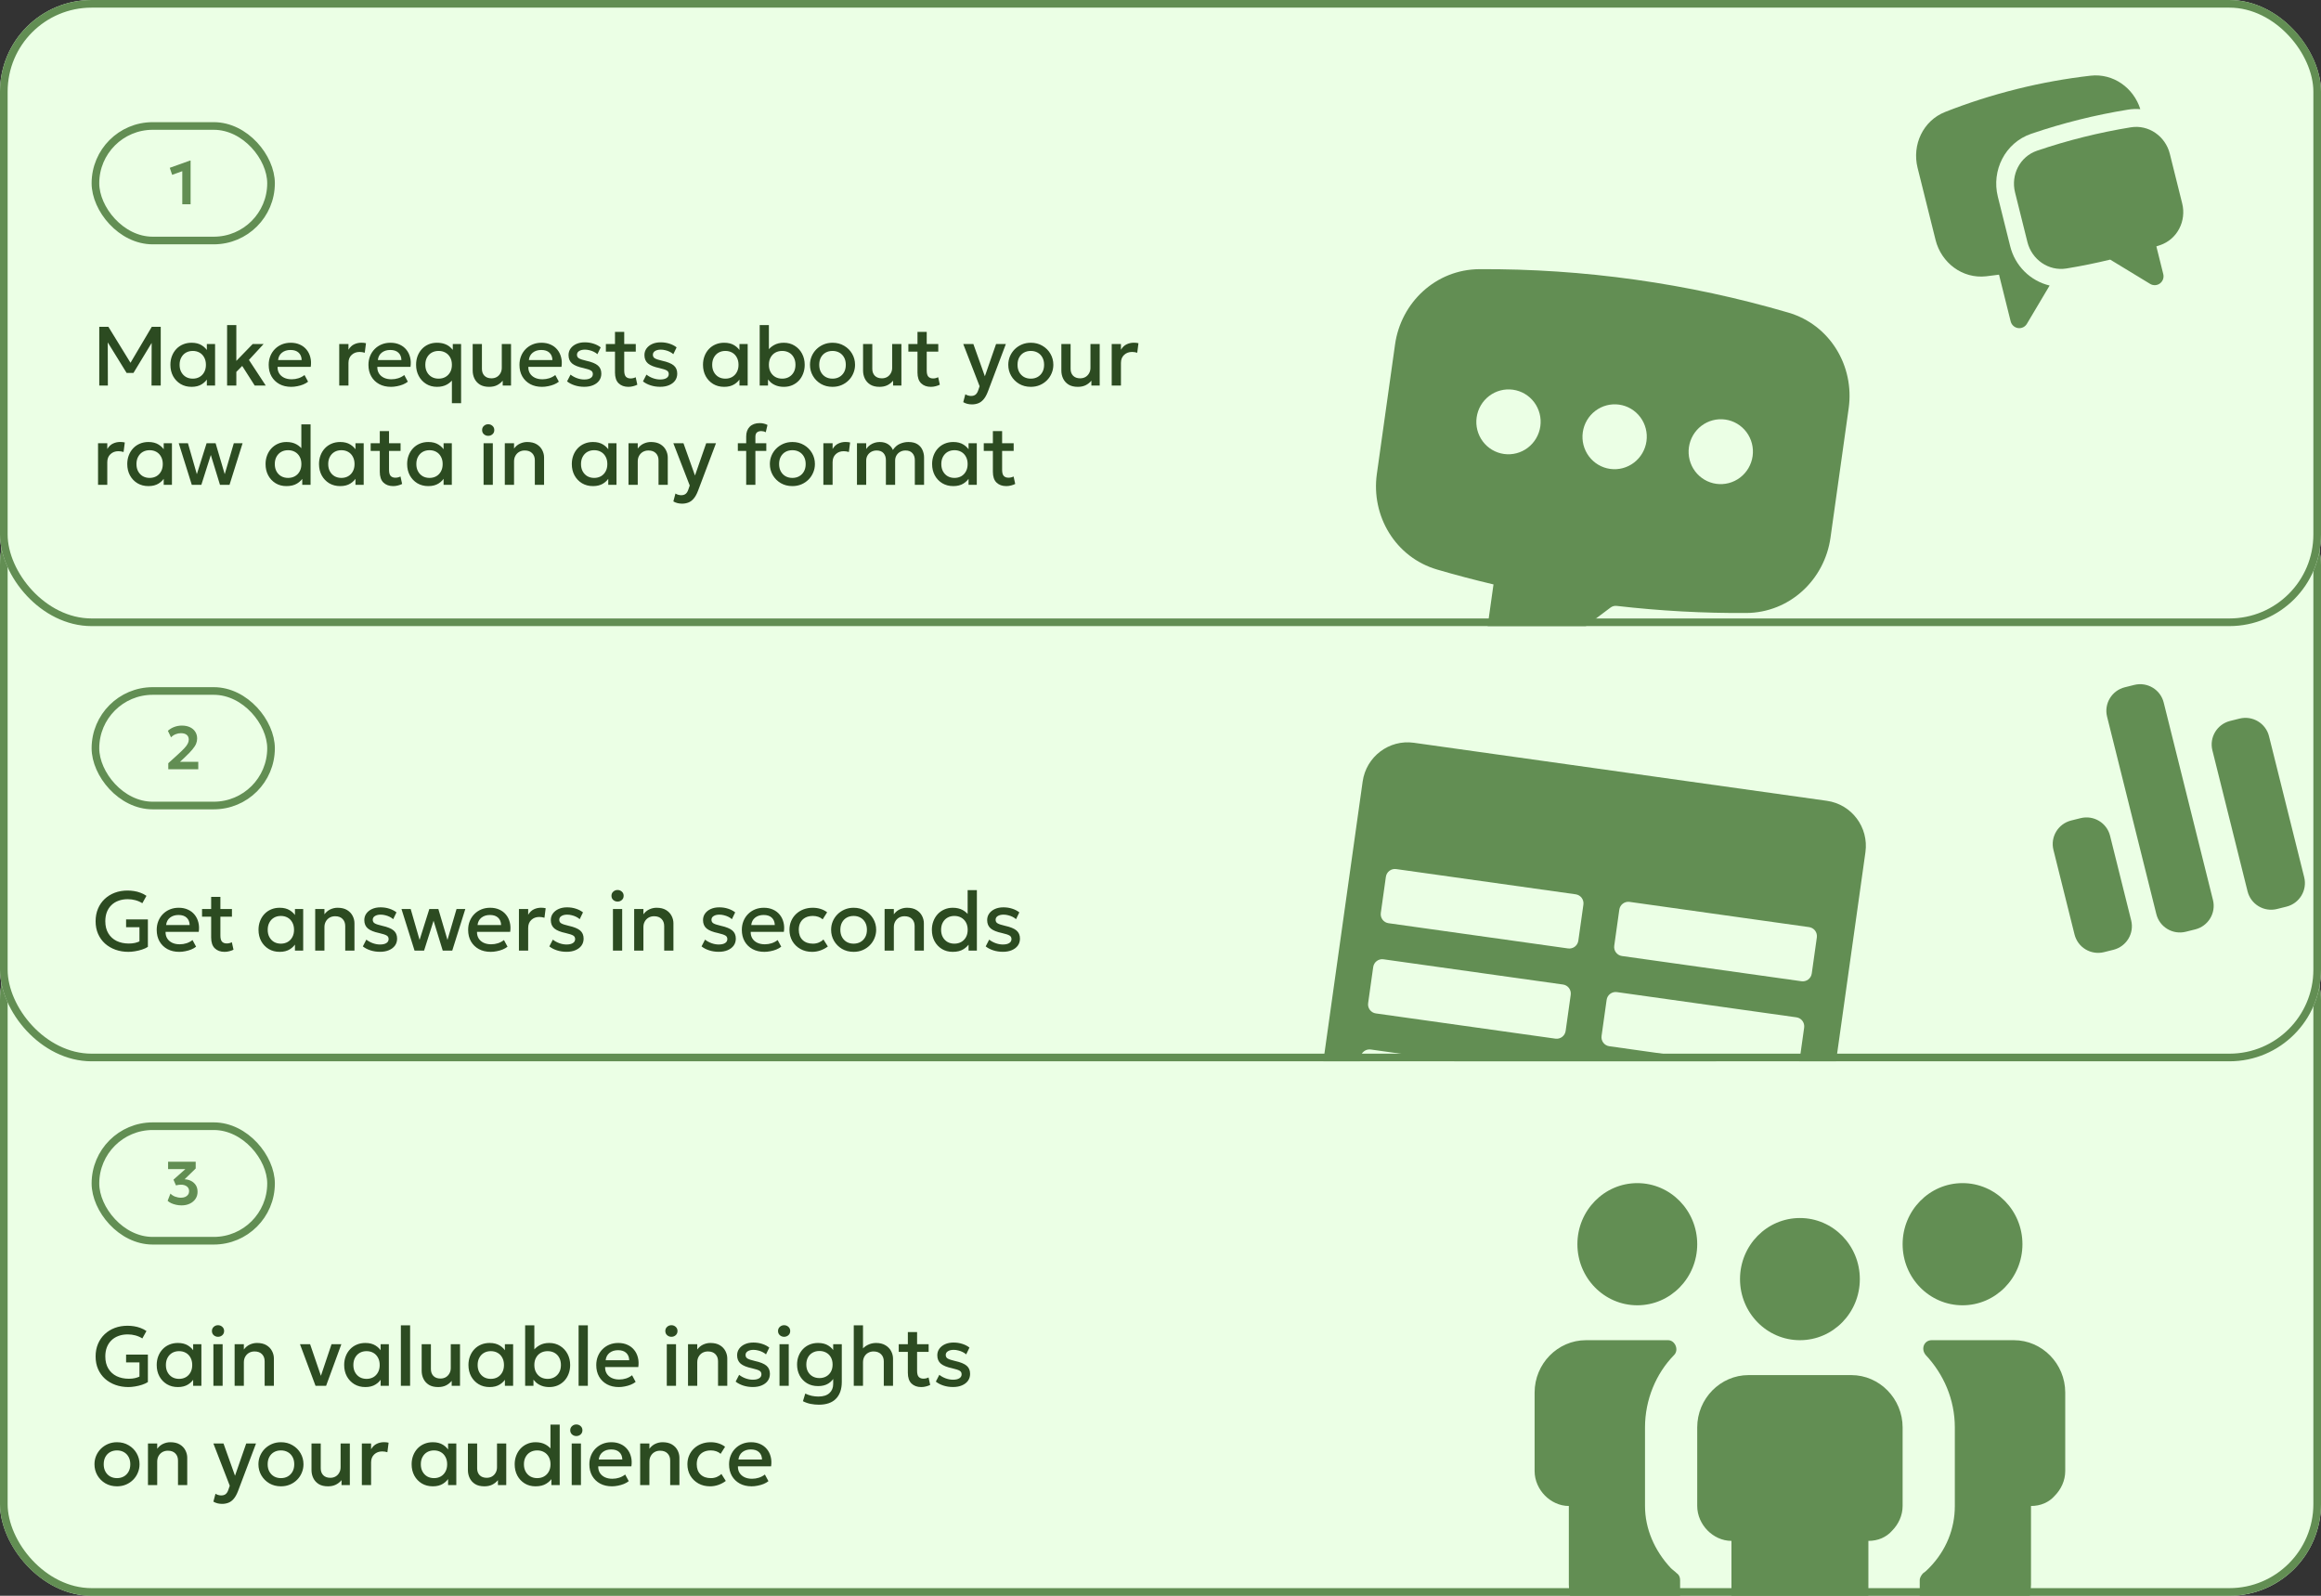 <svg width="608" height="418" viewBox="0 0 608 418" fill="none" xmlns="http://www.w3.org/2000/svg">
<rect x="0" y="0" width="608" height="418" fill="#333333" stroke="none"/>
<g clip-path="url(#clip0_3339_28941)">
<rect y="238" width="608" height="180" rx="24" fill="#EBFFE5"/>
<rect x="25" y="295" width="46" height="30" rx="15" stroke="#628E53" stroke-width="2"/>
<path d="M47.544 315.74C47.059 315.74 46.582 315.687 46.112 315.58C45.648 315.479 45.222 315.337 44.832 315.156C44.448 314.975 44.142 314.769 43.912 314.54L44.648 312.652C44.958 312.983 45.363 313.247 45.864 313.444C46.371 313.636 46.883 313.732 47.4 313.732C47.827 313.732 48.2 313.663 48.52 313.524C48.84 313.38 49.088 313.18 49.264 312.924C49.446 312.668 49.536 312.369 49.536 312.028C49.536 311.489 49.339 311.071 48.944 310.772C48.555 310.473 48.04 310.324 47.4 310.324C47.198 310.324 46.984 310.34 46.76 310.372C46.542 310.399 46.318 310.441 46.088 310.5L45.44 309.004L48.56 306.236H44.032V304.3H51.264V306.076L48.352 308.908C48.934 308.924 49.483 309.057 50 309.308C50.518 309.559 50.939 309.924 51.264 310.404C51.59 310.884 51.752 311.479 51.752 312.188C51.752 312.881 51.574 313.495 51.216 314.028C50.859 314.561 50.363 314.98 49.728 315.284C49.099 315.588 48.371 315.74 47.544 315.74Z" fill="#628E53"/>
<path d="M33.647 363.33C32.422 363.33 31.289 363.143 30.248 362.769C29.207 362.395 28.294 361.86 27.509 361.163C26.732 360.459 26.127 359.616 25.694 358.633C25.261 357.65 25.045 356.547 25.045 355.322C25.045 354.105 25.254 353.005 25.672 352.022C26.09 351.032 26.673 350.185 27.421 349.481C28.176 348.77 29.06 348.223 30.072 347.842C31.091 347.461 32.202 347.27 33.405 347.27C33.962 347.27 34.527 347.314 35.099 347.402C35.671 347.49 36.232 347.637 36.782 347.842C37.339 348.04 37.867 348.311 38.366 348.656L37.288 350.592C36.731 350.24 36.126 349.976 35.473 349.8C34.828 349.624 34.16 349.536 33.471 349.536C32.576 349.536 31.766 349.672 31.04 349.943C30.314 350.207 29.694 350.592 29.181 351.098C28.668 351.597 28.272 352.202 27.993 352.913C27.722 353.624 27.586 354.424 27.586 355.311C27.586 356.558 27.85 357.617 28.378 358.49C28.906 359.363 29.632 360.026 30.556 360.481C31.487 360.928 32.558 361.152 33.768 361.152C34.362 361.152 34.897 361.097 35.374 360.987C35.851 360.87 36.236 360.738 36.529 360.591V356.873H33.031V354.827H38.74V362.021C38.337 362.292 37.831 362.527 37.222 362.725C36.621 362.923 35.997 363.073 35.352 363.176C34.714 363.279 34.146 363.33 33.647 363.33ZM46.593 363.33C45.508 363.33 44.547 363.081 43.712 362.582C42.883 362.076 42.23 361.39 41.754 360.525C41.284 359.652 41.05 358.662 41.05 357.555C41.05 356.726 41.185 355.96 41.456 355.256C41.728 354.552 42.109 353.94 42.6 353.419C43.092 352.898 43.678 352.495 44.361 352.209C45.042 351.923 45.787 351.78 46.593 351.78C47.664 351.78 48.559 352.007 49.278 352.462C50.004 352.917 50.557 353.503 50.938 354.222L50.597 354.739V352.11H52.754V363H50.597V360.371L50.938 360.888C50.557 361.607 50.004 362.193 49.278 362.648C48.559 363.103 47.664 363.33 46.593 363.33ZM46.913 361.185C47.572 361.185 48.163 361.038 48.684 360.745C49.204 360.444 49.611 360.023 49.904 359.48C50.205 358.937 50.355 358.296 50.355 357.555C50.355 356.814 50.205 356.173 49.904 355.63C49.611 355.08 49.204 354.658 48.684 354.365C48.163 354.072 47.572 353.925 46.913 353.925C46.245 353.925 45.651 354.072 45.13 354.365C44.617 354.658 44.21 355.08 43.91 355.63C43.609 356.173 43.459 356.814 43.459 357.555C43.459 358.296 43.609 358.937 43.91 359.48C44.21 360.023 44.617 360.444 45.13 360.745C45.651 361.038 46.245 361.185 46.913 361.185ZM55.901 363V352.11H58.321V363H55.901ZM57.111 350.163C56.678 350.163 56.304 350.024 55.989 349.745C55.674 349.466 55.516 349.1 55.516 348.645C55.516 348.198 55.674 347.835 55.989 347.556C56.304 347.27 56.678 347.127 57.111 347.127C57.544 347.127 57.918 347.27 58.233 347.556C58.548 347.835 58.706 348.198 58.706 348.645C58.706 349.1 58.548 349.466 58.233 349.745C57.918 350.024 57.544 350.163 57.111 350.163ZM61.461 363V352.11H63.88V353.496C64.335 352.887 64.863 352.451 65.465 352.187C66.066 351.916 66.689 351.78 67.335 351.78C68.332 351.78 69.157 351.978 69.809 352.374C70.462 352.77 70.946 353.28 71.261 353.903C71.584 354.526 71.746 355.168 71.746 355.828V363H69.326V356.576C69.326 355.799 69.091 355.175 68.621 354.706C68.159 354.237 67.514 354.002 66.686 354.002C66.143 354.002 65.659 354.123 65.234 354.365C64.816 354.607 64.486 354.944 64.243 355.377C64.001 355.802 63.88 356.301 63.88 356.873V363H61.461ZM82.654 363L78.584 352.11H81.235L84.249 360.921H83.886L86.845 352.11H89.419L85.426 363H82.654ZM95.703 363.33C94.617 363.33 93.656 363.081 92.82 362.582C91.992 362.076 91.339 361.39 90.862 360.525C90.393 359.652 90.159 358.662 90.159 357.555C90.159 356.726 90.294 355.96 90.566 355.256C90.837 354.552 91.218 353.94 91.71 353.419C92.201 352.898 92.787 352.495 93.469 352.209C94.151 351.923 94.896 351.78 95.703 351.78C96.773 351.78 97.668 352.007 98.386 352.462C99.112 352.917 99.666 353.503 100.047 354.222L99.707 354.739V352.11H101.862V363H99.707V360.371L100.047 360.888C99.666 361.607 99.112 362.193 98.386 362.648C97.668 363.103 96.773 363.33 95.703 363.33ZM96.022 361.185C96.681 361.185 97.272 361.038 97.793 360.745C98.313 360.444 98.72 360.023 99.013 359.48C99.314 358.937 99.465 358.296 99.465 357.555C99.465 356.814 99.314 356.173 99.013 355.63C98.72 355.08 98.313 354.658 97.793 354.365C97.272 354.072 96.681 353.925 96.022 353.925C95.354 353.925 94.76 354.072 94.24 354.365C93.726 354.658 93.319 355.08 93.019 355.63C92.718 356.173 92.567 356.814 92.567 357.555C92.567 358.296 92.718 358.937 93.019 359.48C93.319 360.023 93.726 360.444 94.24 360.745C94.76 361.038 95.354 361.185 96.022 361.185ZM105.01 363V347.16H107.43V363H105.01ZM114.771 363.33C113.796 363.33 112.989 363.136 112.351 362.747C111.721 362.351 111.248 361.83 110.932 361.185C110.617 360.54 110.459 359.836 110.459 359.073V352.11H112.879V358.622C112.879 359.37 113.099 359.971 113.539 360.426C113.987 360.873 114.603 361.097 115.387 361.097C115.901 361.097 116.359 360.983 116.762 360.756C117.166 360.521 117.485 360.195 117.719 359.777C117.961 359.359 118.082 358.875 118.082 358.325V352.11H120.502V363H118.324V361.713C117.899 362.226 117.393 362.626 116.806 362.912C116.227 363.191 115.549 363.33 114.771 363.33ZM128.257 363.33C127.172 363.33 126.211 363.081 125.375 362.582C124.547 362.076 123.894 361.39 123.417 360.525C122.948 359.652 122.713 358.662 122.713 357.555C122.713 356.726 122.849 355.96 123.12 355.256C123.392 354.552 123.773 353.94 124.264 353.419C124.756 352.898 125.342 352.495 126.024 352.209C126.706 351.923 127.451 351.78 128.257 351.78C129.328 351.78 130.223 352.007 130.941 352.462C131.667 352.917 132.221 353.503 132.602 354.222L132.261 354.739V352.11H134.417V363H132.261V360.371L132.602 360.888C132.221 361.607 131.667 362.193 130.941 362.648C130.223 363.103 129.328 363.33 128.257 363.33ZM128.576 361.185C129.236 361.185 129.827 361.038 130.347 360.745C130.868 360.444 131.275 360.023 131.568 359.48C131.869 358.937 132.019 358.296 132.019 357.555C132.019 356.814 131.869 356.173 131.568 355.63C131.275 355.08 130.868 354.658 130.347 354.365C129.827 354.072 129.236 353.925 128.576 353.925C127.909 353.925 127.315 354.072 126.794 354.365C126.281 354.658 125.874 355.08 125.573 355.63C125.273 356.173 125.122 356.814 125.122 357.555C125.122 358.296 125.273 358.937 125.573 359.48C125.874 360.023 126.281 360.444 126.794 360.745C127.315 361.038 127.909 361.185 128.576 361.185ZM143.901 363.33C143.175 363.33 142.519 363.224 141.932 363.011C141.353 362.798 140.85 362.505 140.425 362.131C140 361.75 139.655 361.313 139.391 360.822L139.743 360.283V363H137.565V347.16H139.974V354.618L139.479 354.079C139.963 353.375 140.568 352.818 141.294 352.407C142.02 351.989 142.878 351.78 143.868 351.78C144.953 351.78 145.907 352.04 146.728 352.561C147.557 353.074 148.202 353.767 148.664 354.64C149.126 355.513 149.357 356.484 149.357 357.555C149.357 358.384 149.221 359.15 148.95 359.854C148.686 360.558 148.312 361.17 147.828 361.691C147.344 362.204 146.768 362.608 146.101 362.901C145.434 363.187 144.7 363.33 143.901 363.33ZM143.461 361.185C144.128 361.185 144.722 361.038 145.243 360.745C145.771 360.444 146.185 360.023 146.486 359.48C146.787 358.937 146.937 358.296 146.937 357.555C146.937 356.814 146.787 356.173 146.486 355.63C146.193 355.08 145.782 354.658 145.254 354.365C144.733 354.072 144.136 353.925 143.461 353.925C142.786 353.925 142.185 354.072 141.657 354.365C141.136 354.658 140.726 355.08 140.425 355.63C140.124 356.173 139.974 356.814 139.974 357.555C139.974 358.296 140.124 358.937 140.425 359.48C140.726 360.023 141.136 360.444 141.657 360.745C142.185 361.038 142.786 361.185 143.461 361.185ZM151.568 363V347.16H153.988V363H151.568ZM162.099 363.33C160.926 363.33 159.895 363.092 159.008 362.615C158.121 362.131 157.428 361.456 156.929 360.591C156.438 359.726 156.192 358.721 156.192 357.577C156.192 356.741 156.335 355.971 156.621 355.267C156.907 354.556 157.31 353.94 157.831 353.419C158.352 352.898 158.96 352.495 159.657 352.209C160.361 351.923 161.127 351.78 161.956 351.78C162.858 351.78 163.661 351.941 164.365 352.264C165.069 352.579 165.652 353.023 166.114 353.595C166.583 354.167 166.913 354.838 167.104 355.608C167.302 356.371 167.335 357.199 167.203 358.094H158.513C158.498 358.747 158.641 359.319 158.942 359.81C159.243 360.294 159.672 360.672 160.229 360.943C160.794 361.214 161.457 361.35 162.22 361.35C162.836 361.35 163.43 361.258 164.002 361.075C164.581 360.884 165.106 360.606 165.575 360.239L166.51 361.977C166.158 362.263 165.733 362.509 165.234 362.714C164.735 362.912 164.215 363.062 163.672 363.165C163.129 363.275 162.605 363.33 162.099 363.33ZM158.656 356.312H164.827C164.805 355.491 164.541 354.845 164.035 354.376C163.536 353.907 162.825 353.672 161.901 353.672C161.006 353.672 160.262 353.907 159.668 354.376C159.081 354.845 158.744 355.491 158.656 356.312ZM174.669 363V352.11H177.089V363H174.669ZM175.879 350.163C175.447 350.163 175.073 350.024 174.757 349.745C174.442 349.466 174.284 349.1 174.284 348.645C174.284 348.198 174.442 347.835 174.757 347.556C175.073 347.27 175.447 347.127 175.879 347.127C176.312 347.127 176.686 347.27 177.001 347.556C177.317 347.835 177.474 348.198 177.474 348.645C177.474 349.1 177.317 349.466 177.001 349.745C176.686 350.024 176.312 350.163 175.879 350.163ZM180.229 363V352.11H182.649V353.496C183.103 352.887 183.631 352.451 184.233 352.187C184.834 351.916 185.457 351.78 186.103 351.78C187.1 351.78 187.925 351.978 188.578 352.374C189.23 352.77 189.714 353.28 190.03 353.903C190.352 354.526 190.514 355.168 190.514 355.828V363H188.094V356.576C188.094 355.799 187.859 355.175 187.39 354.706C186.928 354.237 186.282 354.002 185.454 354.002C184.911 354.002 184.427 354.123 184.002 354.365C183.584 354.607 183.254 354.944 183.012 355.377C182.77 355.802 182.649 356.301 182.649 356.873V363H180.229ZM197.218 363.319C196.316 363.319 195.473 363.191 194.688 362.934C193.903 362.677 193.243 362.333 192.708 361.9L193.621 360.129C194.127 360.525 194.695 360.837 195.326 361.064C195.964 361.291 196.591 361.405 197.207 361.405C197.918 361.405 198.472 361.28 198.868 361.031C199.264 360.782 199.462 360.433 199.462 359.986C199.462 359.561 199.29 359.249 198.945 359.051C198.608 358.846 197.962 358.633 197.009 358.413C195.638 358.127 194.64 357.724 194.017 357.203C193.401 356.675 193.093 355.945 193.093 355.014C193.093 354.361 193.273 353.786 193.632 353.287C193.999 352.781 194.501 352.385 195.139 352.099C195.777 351.813 196.514 351.67 197.35 351.67C198.164 351.67 198.93 351.787 199.649 352.022C200.368 352.249 200.991 352.572 201.519 352.99L200.661 354.772C200.39 354.53 200.074 354.321 199.715 354.145C199.356 353.969 198.974 353.833 198.571 353.738C198.175 353.635 197.779 353.584 197.383 353.584C196.767 353.584 196.265 353.705 195.876 353.947C195.495 354.182 195.304 354.508 195.304 354.926C195.304 355.359 195.487 355.678 195.854 355.883C196.221 356.088 196.851 356.294 197.746 356.499C199.154 356.807 200.162 357.218 200.771 357.731C201.38 358.244 201.684 358.956 201.684 359.865C201.684 360.562 201.497 361.17 201.123 361.691C200.749 362.204 200.225 362.604 199.55 362.89C198.883 363.176 198.105 363.319 197.218 363.319ZM204.195 363V352.11H206.615V363H204.195ZM205.405 350.163C204.972 350.163 204.598 350.024 204.283 349.745C203.968 349.466 203.81 349.1 203.81 348.645C203.81 348.198 203.968 347.835 204.283 347.556C204.598 347.27 204.972 347.127 205.405 347.127C205.838 347.127 206.212 347.27 206.527 347.556C206.842 347.835 207 348.198 207 348.645C207 349.1 206.842 349.466 206.527 349.745C206.212 350.024 205.838 350.163 205.405 350.163ZM214.506 367.95C213.78 367.95 213.062 367.88 212.35 367.741C211.646 367.602 210.975 367.367 210.337 367.037L210.942 365.035C211.5 365.306 212.068 365.504 212.647 365.629C213.234 365.754 213.813 365.816 214.385 365.816C215.647 365.816 216.607 365.515 217.267 364.914C217.927 364.32 218.257 363.524 218.257 362.527V360.151L218.587 360.668C218.228 361.387 217.689 361.97 216.97 362.417C216.259 362.857 215.368 363.077 214.297 363.077C213.197 363.077 212.233 362.831 211.404 362.34C210.583 361.841 209.941 361.167 209.479 360.316C209.025 359.458 208.797 358.497 208.797 357.434C208.797 356.635 208.929 355.894 209.193 355.212C209.457 354.523 209.831 353.921 210.315 353.408C210.799 352.895 211.379 352.495 212.053 352.209C212.728 351.923 213.476 351.78 214.297 351.78C215.368 351.78 216.259 352.004 216.97 352.451C217.689 352.891 218.228 353.47 218.587 354.189L218.257 354.706V352.099H220.512V361.988C220.512 363.873 220.006 365.336 218.994 366.377C217.982 367.426 216.486 367.95 214.506 367.95ZM214.66 360.976C215.328 360.976 215.922 360.829 216.442 360.536C216.963 360.243 217.37 359.832 217.663 359.304C217.957 358.776 218.103 358.153 218.103 357.434C218.103 356.715 217.957 356.088 217.663 355.553C217.37 355.018 216.963 354.607 216.442 354.321C215.922 354.028 215.328 353.881 214.66 353.881C213.986 353.881 213.388 354.028 212.867 354.321C212.354 354.607 211.951 355.018 211.657 355.553C211.364 356.088 211.217 356.715 211.217 357.434C211.217 358.153 211.364 358.776 211.657 359.304C211.951 359.832 212.354 360.243 212.867 360.536C213.388 360.829 213.986 360.976 214.66 360.976ZM223.649 363V347.16H226.069V354.332L225.574 353.793C226.058 353.118 226.641 352.616 227.323 352.286C228.005 351.949 228.724 351.78 229.479 351.78C230.469 351.78 231.294 351.982 231.954 352.385C232.614 352.781 233.109 353.294 233.439 353.925C233.769 354.556 233.934 355.212 233.934 355.894V363H231.514V356.587C231.514 355.824 231.276 355.205 230.799 354.728C230.323 354.251 229.674 354.009 228.852 354.002C228.31 354.002 227.829 354.123 227.411 354.365C226.993 354.6 226.663 354.933 226.421 355.366C226.187 355.799 226.069 356.301 226.069 356.873V363H223.649ZM241.326 363.33C240.262 363.33 239.412 363.022 238.774 362.406C238.136 361.79 237.817 360.848 237.817 359.579V348.931H240.237V352.11H243.262V354.112H240.237V359.051C240.237 359.814 240.38 360.353 240.666 360.668C240.959 360.976 241.37 361.13 241.898 361.13C242.154 361.13 242.396 361.101 242.624 361.042C242.851 360.983 243.056 360.906 243.24 360.811L243.669 362.769C243.353 362.93 242.99 363.062 242.58 363.165C242.176 363.275 241.758 363.33 241.326 363.33ZM235.43 354.112V352.11H238.136V354.112H235.43ZM249.657 363.319C248.755 363.319 247.912 363.191 247.127 362.934C246.342 362.677 245.682 362.333 245.147 361.9L246.06 360.129C246.566 360.525 247.134 360.837 247.765 361.064C248.403 361.291 249.03 361.405 249.646 361.405C250.357 361.405 250.911 361.28 251.307 361.031C251.703 360.782 251.901 360.433 251.901 359.986C251.901 359.561 251.729 359.249 251.384 359.051C251.047 358.846 250.401 358.633 249.448 358.413C248.077 358.127 247.079 357.724 246.456 357.203C245.84 356.675 245.532 355.945 245.532 355.014C245.532 354.361 245.712 353.786 246.071 353.287C246.438 352.781 246.94 352.385 247.578 352.099C248.216 351.813 248.953 351.67 249.789 351.67C250.603 351.67 251.369 351.787 252.088 352.022C252.807 352.249 253.43 352.572 253.958 352.99L253.1 354.772C252.829 354.53 252.513 354.321 252.154 354.145C251.795 353.969 251.413 353.833 251.01 353.738C250.614 353.635 250.218 353.584 249.822 353.584C249.206 353.584 248.704 353.705 248.315 353.947C247.934 354.182 247.743 354.508 247.743 354.926C247.743 355.359 247.926 355.678 248.293 355.883C248.66 356.088 249.29 356.294 250.185 356.499C251.593 356.807 252.601 357.218 253.21 357.731C253.819 358.244 254.123 358.956 254.123 359.865C254.123 360.562 253.936 361.17 253.562 361.691C253.188 362.204 252.664 362.604 251.989 362.89C251.322 363.176 250.544 363.319 249.657 363.319ZM30.644 389.33C29.507 389.33 28.492 389.07 27.597 388.549C26.71 388.021 26.013 387.321 25.507 386.448C25.001 385.568 24.748 384.604 24.748 383.555C24.748 382.778 24.891 382.044 25.177 381.355C25.47 380.658 25.881 380.042 26.409 379.507C26.944 378.972 27.571 378.55 28.29 378.242C29.009 377.934 29.797 377.78 30.655 377.78C31.792 377.78 32.804 378.044 33.691 378.572C34.586 379.093 35.286 379.793 35.792 380.673C36.298 381.546 36.551 382.506 36.551 383.555C36.551 384.325 36.404 385.058 36.111 385.755C35.825 386.452 35.418 387.068 34.89 387.603C34.362 388.138 33.739 388.56 33.02 388.868C32.301 389.176 31.509 389.33 30.644 389.33ZM30.644 387.185C31.319 387.185 31.916 387.038 32.437 386.745C32.965 386.444 33.379 386.023 33.68 385.48C33.981 384.937 34.131 384.296 34.131 383.555C34.131 382.814 33.981 382.173 33.68 381.63C33.379 381.08 32.965 380.658 32.437 380.365C31.916 380.072 31.319 379.925 30.644 379.925C29.969 379.925 29.368 380.072 28.84 380.365C28.319 380.658 27.909 381.08 27.608 381.63C27.315 382.173 27.168 382.814 27.168 383.555C27.168 384.296 27.318 384.937 27.619 385.48C27.92 386.023 28.33 386.444 28.851 386.745C29.379 387.038 29.977 387.185 30.644 387.185ZM38.762 389V378.11H41.182V379.496C41.636 378.887 42.164 378.451 42.766 378.187C43.367 377.916 43.99 377.78 44.636 377.78C45.633 377.78 46.458 377.978 47.111 378.374C47.764 378.77 48.248 379.28 48.563 379.903C48.886 380.526 49.047 381.168 49.047 381.828V389H46.627V382.576C46.627 381.799 46.392 381.175 45.923 380.706C45.461 380.237 44.816 380.002 43.987 380.002C43.444 380.002 42.96 380.123 42.535 380.365C42.117 380.607 41.787 380.944 41.545 381.377C41.303 381.802 41.182 382.301 41.182 382.873V389H38.762ZM58.185 393.928C57.789 393.928 57.4 393.884 57.019 393.796C56.637 393.708 56.263 393.558 55.897 393.345L56.447 391.277C56.674 391.424 56.923 391.534 57.195 391.607C57.466 391.68 57.708 391.717 57.921 391.717C58.434 391.717 58.837 391.596 59.131 391.354C59.424 391.112 59.655 390.738 59.824 390.232L60.187 389.176L55.897 378.11H58.548L61.562 386.558L64.499 378.11H67.062L62.354 390.573C62.016 391.446 61.639 392.124 61.221 392.608C60.803 393.099 60.341 393.44 59.835 393.631C59.329 393.829 58.779 393.928 58.185 393.928ZM73.592 389.33C72.456 389.33 71.44 389.07 70.545 388.549C69.658 388.021 68.961 387.321 68.455 386.448C67.949 385.568 67.696 384.604 67.696 383.555C67.696 382.778 67.839 382.044 68.125 381.355C68.418 380.658 68.829 380.042 69.357 379.507C69.892 378.972 70.519 378.55 71.238 378.242C71.957 377.934 72.745 377.78 73.603 377.78C74.74 377.78 75.752 378.044 76.639 378.572C77.534 379.093 78.234 379.793 78.74 380.673C79.246 381.546 79.499 382.506 79.499 383.555C79.499 384.325 79.353 385.058 79.059 385.755C78.773 386.452 78.366 387.068 77.838 387.603C77.31 388.138 76.687 388.56 75.968 388.868C75.249 389.176 74.457 389.33 73.592 389.33ZM73.592 387.185C74.267 387.185 74.865 387.038 75.385 386.745C75.913 386.444 76.328 386.023 76.628 385.48C76.929 384.937 77.079 384.296 77.079 383.555C77.079 382.814 76.929 382.173 76.628 381.63C76.328 381.08 75.913 380.658 75.385 380.365C74.865 380.072 74.267 379.925 73.592 379.925C72.918 379.925 72.316 380.072 71.788 380.365C71.267 380.658 70.857 381.08 70.556 381.63C70.263 382.173 70.116 382.814 70.116 383.555C70.116 384.296 70.266 384.937 70.567 385.48C70.868 386.023 71.278 386.444 71.799 386.745C72.327 387.038 72.925 387.185 73.592 387.185ZM85.912 389.33C84.937 389.33 84.13 389.136 83.492 388.747C82.861 388.351 82.388 387.83 82.073 387.185C81.758 386.54 81.6 385.836 81.6 385.073V378.11H84.02V384.622C84.02 385.37 84.24 385.971 84.68 386.426C85.127 386.873 85.743 387.097 86.528 387.097C87.041 387.097 87.5 386.983 87.903 386.756C88.306 386.521 88.625 386.195 88.86 385.777C89.102 385.359 89.223 384.875 89.223 384.325V378.11H91.643V389H89.465V387.713C89.04 388.226 88.534 388.626 87.947 388.912C87.368 389.191 86.689 389.33 85.912 389.33ZM94.789 389V378.11H97.209V379.617C97.619 378.935 98.118 378.458 98.705 378.187C99.291 377.908 99.922 377.769 100.597 377.769C100.817 377.769 101.026 377.78 101.224 377.802C101.422 377.824 101.612 377.857 101.796 377.901L101.477 380.398C101.257 380.332 101.033 380.281 100.806 380.244C100.578 380.207 100.351 380.189 100.124 380.189C99.28 380.189 98.584 380.449 98.034 380.97C97.484 381.483 97.209 382.184 97.209 383.071V389H94.789ZM113.374 389.33C112.288 389.33 111.328 389.081 110.492 388.582C109.663 388.076 109.01 387.39 108.534 386.525C108.064 385.652 107.83 384.662 107.83 383.555C107.83 382.726 107.965 381.96 108.237 381.256C108.508 380.552 108.889 379.94 109.381 379.419C109.872 378.898 110.459 378.495 111.141 378.209C111.823 377.923 112.567 377.78 113.374 377.78C114.444 377.78 115.339 378.007 116.058 378.462C116.784 378.917 117.337 379.503 117.719 380.222L117.378 380.739V378.11H119.534V389H117.378V386.371L117.719 386.888C117.337 387.607 116.784 388.193 116.058 388.648C115.339 389.103 114.444 389.33 113.374 389.33ZM113.693 387.185C114.353 387.185 114.943 387.038 115.464 386.745C115.984 386.444 116.391 386.023 116.685 385.48C116.985 384.937 117.136 384.296 117.136 383.555C117.136 382.814 116.985 382.173 116.685 381.63C116.391 381.08 115.984 380.658 115.464 380.365C114.943 380.072 114.353 379.925 113.693 379.925C113.025 379.925 112.431 380.072 111.911 380.365C111.397 380.658 110.99 381.08 110.69 381.63C110.389 382.173 110.239 382.814 110.239 383.555C110.239 384.296 110.389 384.937 110.69 385.48C110.99 386.023 111.397 386.444 111.911 386.745C112.431 387.038 113.025 387.185 113.693 387.185ZM126.884 389.33C125.908 389.33 125.102 389.136 124.464 388.747C123.833 388.351 123.36 387.83 123.045 387.185C122.729 386.54 122.572 385.836 122.572 385.073V378.11H124.992V384.622C124.992 385.37 125.212 385.971 125.652 386.426C126.099 386.873 126.715 387.097 127.5 387.097C128.013 387.097 128.471 386.983 128.875 386.756C129.278 386.521 129.597 386.195 129.832 385.777C130.074 385.359 130.195 384.875 130.195 384.325V378.11H132.615V389H130.437V387.713C130.011 388.226 129.505 388.626 128.919 388.912C128.339 389.191 127.661 389.33 126.884 389.33ZM140.281 389.33C139.218 389.33 138.276 389.081 137.454 388.582C136.633 388.076 135.988 387.39 135.518 386.525C135.056 385.652 134.825 384.662 134.825 383.555C134.825 382.756 134.957 382.008 135.221 381.311C135.485 380.607 135.859 379.991 136.343 379.463C136.835 378.935 137.414 378.524 138.081 378.231C138.756 377.93 139.5 377.78 140.314 377.78C141.304 377.78 142.162 377.978 142.888 378.374C143.614 378.77 144.219 379.32 144.703 380.024L144.197 380.563V373.16H146.617V389H144.439V386.382L144.791 386.932C144.395 387.621 143.827 388.193 143.086 388.648C142.353 389.103 141.418 389.33 140.281 389.33ZM140.721 387.185C141.396 387.185 141.994 387.038 142.514 386.745C143.042 386.444 143.457 386.023 143.757 385.48C144.058 384.937 144.208 384.296 144.208 383.555C144.208 382.814 144.058 382.173 143.757 381.63C143.457 381.08 143.042 380.658 142.514 380.365C141.994 380.072 141.396 379.925 140.721 379.925C140.047 379.925 139.449 380.072 138.928 380.365C138.408 380.658 137.997 381.08 137.696 381.63C137.396 382.173 137.245 382.814 137.245 383.555C137.245 384.296 137.396 384.937 137.696 385.48C137.997 386.023 138.408 386.444 138.928 386.745C139.456 387.038 140.054 387.185 140.721 387.185ZM149.763 389V378.11H152.183V389H149.763ZM150.973 376.163C150.54 376.163 150.166 376.024 149.851 375.745C149.536 375.466 149.378 375.1 149.378 374.645C149.378 374.198 149.536 373.835 149.851 373.556C150.166 373.27 150.54 373.127 150.973 373.127C151.406 373.127 151.78 373.27 152.095 373.556C152.41 373.835 152.568 374.198 152.568 374.645C152.568 375.1 152.41 375.466 152.095 375.745C151.78 376.024 151.406 376.163 150.973 376.163ZM160.294 389.33C159.121 389.33 158.091 389.092 157.203 388.615C156.316 388.131 155.623 387.456 155.124 386.591C154.633 385.726 154.387 384.721 154.387 383.577C154.387 382.741 154.53 381.971 154.816 381.267C155.102 380.556 155.506 379.94 156.026 379.419C156.547 378.898 157.156 378.495 157.852 378.209C158.556 377.923 159.323 377.78 160.151 377.78C161.053 377.78 161.856 377.941 162.56 378.264C163.264 378.579 163.847 379.023 164.309 379.595C164.779 380.167 165.109 380.838 165.299 381.608C165.497 382.371 165.53 383.199 165.398 384.094H156.708C156.694 384.747 156.837 385.319 157.137 385.81C157.438 386.294 157.867 386.672 158.424 386.943C158.989 387.214 159.653 387.35 160.415 387.35C161.031 387.35 161.625 387.258 162.197 387.075C162.777 386.884 163.301 386.606 163.77 386.239L164.705 387.977C164.353 388.263 163.928 388.509 163.429 388.714C162.931 388.912 162.41 389.062 161.867 389.165C161.325 389.275 160.8 389.33 160.294 389.33ZM156.851 382.312H163.022C163 381.491 162.736 380.845 162.23 380.376C161.732 379.907 161.02 379.672 160.096 379.672C159.202 379.672 158.457 379.907 157.863 380.376C157.277 380.845 156.939 381.491 156.851 382.312ZM167.692 389V378.11H170.112V379.496C170.567 378.887 171.095 378.451 171.696 378.187C172.297 377.916 172.921 377.78 173.566 377.78C174.563 377.78 175.388 377.978 176.041 378.374C176.694 378.77 177.178 379.28 177.493 379.903C177.816 380.526 177.977 381.168 177.977 381.828V389H175.557V382.576C175.557 381.799 175.322 381.175 174.853 380.706C174.391 380.237 173.746 380.002 172.917 380.002C172.374 380.002 171.89 380.123 171.465 380.365C171.047 380.607 170.717 380.944 170.475 381.377C170.233 381.802 170.112 382.301 170.112 382.873V389H167.692ZM186.001 389.33C184.857 389.33 183.838 389.081 182.943 388.582C182.049 388.076 181.345 387.39 180.831 386.525C180.325 385.652 180.072 384.662 180.072 383.555C180.072 382.719 180.223 381.953 180.523 381.256C180.824 380.552 181.249 379.94 181.799 379.419C182.349 378.898 182.995 378.495 183.735 378.209C184.483 377.923 185.294 377.78 186.166 377.78C186.9 377.78 187.578 377.879 188.201 378.077C188.832 378.268 189.411 378.565 189.939 378.968L188.773 380.816C188.436 380.515 188.047 380.292 187.607 380.145C187.175 379.998 186.713 379.925 186.221 379.925C185.459 379.925 184.802 380.068 184.252 380.354C183.702 380.64 183.273 381.054 182.965 381.597C182.665 382.132 182.514 382.781 182.514 383.544C182.514 384.681 182.844 385.572 183.504 386.217C184.172 386.862 185.077 387.185 186.221 387.185C186.764 387.185 187.277 387.086 187.761 386.888C188.245 386.683 188.649 386.415 188.971 386.085L190.126 387.922C189.547 388.362 188.902 388.707 188.19 388.956C187.479 389.205 186.749 389.33 186.001 389.33ZM196.888 389.33C195.715 389.33 194.685 389.092 193.797 388.615C192.91 388.131 192.217 387.456 191.718 386.591C191.227 385.726 190.981 384.721 190.981 383.577C190.981 382.741 191.124 381.971 191.41 381.267C191.696 380.556 192.1 379.94 192.62 379.419C193.141 378.898 193.75 378.495 194.446 378.209C195.15 377.923 195.917 377.78 196.745 377.78C197.647 377.78 198.45 377.941 199.154 378.264C199.858 378.579 200.441 379.023 200.903 379.595C201.373 380.167 201.703 380.838 201.893 381.608C202.091 382.371 202.124 383.199 201.992 384.094H193.302C193.288 384.747 193.431 385.319 193.731 385.81C194.032 386.294 194.461 386.672 195.018 386.943C195.583 387.214 196.247 387.35 197.009 387.35C197.625 387.35 198.219 387.258 198.791 387.075C199.371 386.884 199.895 386.606 200.364 386.239L201.299 387.977C200.947 388.263 200.522 388.509 200.023 388.714C199.525 388.912 199.004 389.062 198.461 389.165C197.919 389.275 197.394 389.33 196.888 389.33ZM193.445 382.312H199.616C199.594 381.491 199.33 380.845 198.824 380.376C198.326 379.907 197.614 379.672 196.69 379.672C195.796 379.672 195.051 379.907 194.457 380.376C193.871 380.845 193.533 381.491 193.445 382.312Z" fill="#2C4B21"/>
<path d="M484.952 360.196H458.048C450.65 360.196 444.597 366.367 444.597 373.91V394.482C444.597 396.996 445.718 399.282 447.287 400.882C448.856 402.482 451.098 403.624 453.565 403.624V424.196C453.565 431.739 459.618 437.91 467.016 437.91H475.984C483.382 437.91 489.435 431.739 489.435 424.196V403.624C491.902 403.624 494.144 402.71 495.713 400.882C497.282 399.282 498.403 396.996 498.403 394.482V373.91C498.403 366.367 492.35 360.196 484.952 360.196Z" fill="#628E53"/>
<path d="M471.5 351.053C480.167 351.053 487.194 343.89 487.194 335.053C487.194 326.216 480.167 319.053 471.5 319.053C462.833 319.053 455.806 326.216 455.806 335.053C455.806 343.89 462.833 351.053 471.5 351.053Z" fill="#628E53"/>
<path d="M439.216 412.082C438.768 411.624 438.095 411.167 437.647 410.71C433.387 406.139 430.921 400.424 430.921 394.482V373.91C430.921 366.596 433.835 359.739 438.544 354.939C439.889 353.567 438.768 351.053 436.974 351.053C433.163 351.053 428.903 351.053 428.903 351.053H415.452C408.053 351.053 402 357.224 402 364.767V385.339C402 387.853 403.121 390.139 404.69 391.739C406.26 393.339 408.502 394.482 410.968 394.482V415.053C410.968 422.596 417.021 428.767 424.419 428.767H433.387C435.405 428.767 437.198 428.31 438.768 427.624C439.665 427.167 440.113 426.482 440.113 425.567C440.113 422.824 440.113 416.424 440.113 413.91C440.113 413.224 439.889 412.539 439.216 412.082Z" fill="#628E53"/>
<path d="M428.903 341.91C437.571 341.91 444.597 334.747 444.597 325.91C444.597 317.074 437.571 309.91 428.903 309.91C420.236 309.91 413.21 317.074 413.21 325.91C413.21 334.747 420.236 341.91 428.903 341.91Z" fill="#628E53"/>
<path d="M527.548 351.053H514.097C514.097 351.053 509.837 351.053 506.026 351.053C504.008 351.053 503.111 353.339 504.456 354.939C509.165 359.967 512.079 366.596 512.079 373.91V394.482C512.079 400.424 509.837 406.139 505.353 410.71C504.905 411.167 504.456 411.624 503.784 412.082C503.335 412.539 502.887 413.224 502.887 413.91C502.887 416.424 502.887 422.596 502.887 425.567C502.887 426.482 503.335 427.396 504.232 427.624C505.802 428.31 507.595 428.767 509.613 428.767H518.581C525.979 428.767 532.032 422.596 532.032 415.053V394.482C534.498 394.482 536.74 393.567 538.31 391.739C539.879 390.139 541 387.853 541 385.339V364.767C541 357.224 534.947 351.053 527.548 351.053Z" fill="#628E53"/>
<path d="M514.097 341.91C522.764 341.91 529.79 334.747 529.79 325.91C529.79 317.074 522.764 309.91 514.097 309.91C505.429 309.91 498.403 317.074 498.403 325.91C498.403 334.747 505.429 341.91 514.097 341.91Z" fill="#628E53"/>
</g>
<rect x="1" y="239" width="606" height="178" rx="23" stroke="#628E53" stroke-width="2"/>
<g clip-path="url(#clip1_3339_28941)">
<rect y="124" width="608" height="154" rx="24" fill="#EBFFE5"/>
<rect x="25" y="181" width="46" height="30" rx="15" stroke="#628E53" stroke-width="2"/>
<path d="M44.082 201.5V199.916L46.474 197.748C47.221 197.071 47.81 196.503 48.242 196.044C48.679 195.58 48.989 195.169 49.17 194.812C49.357 194.455 49.45 194.095 49.45 193.732C49.45 193.199 49.272 192.785 48.914 192.492C48.557 192.199 48.053 192.052 47.402 192.052C46.911 192.052 46.44 192.145 45.986 192.332C45.538 192.513 45.144 192.783 44.802 193.14L43.978 191.428C44.469 190.985 45.032 190.647 45.666 190.412C46.306 190.177 46.962 190.06 47.634 190.06C48.445 190.06 49.151 190.201 49.754 190.484C50.357 190.767 50.821 191.164 51.146 191.676C51.477 192.183 51.642 192.775 51.642 193.452C51.642 193.916 51.551 194.372 51.37 194.82C51.189 195.263 50.866 195.761 50.402 196.316C49.944 196.871 49.295 197.543 48.458 198.332L47.154 199.548H51.938V201.5H44.082Z" fill="#628E53"/>
<path d="M33.647 249.33C32.422 249.33 31.289 249.143 30.248 248.769C29.207 248.395 28.294 247.86 27.509 247.163C26.732 246.459 26.127 245.616 25.694 244.633C25.261 243.65 25.045 242.547 25.045 241.322C25.045 240.105 25.254 239.005 25.672 238.022C26.09 237.032 26.673 236.185 27.421 235.481C28.176 234.77 29.06 234.223 30.072 233.842C31.091 233.461 32.202 233.27 33.405 233.27C33.962 233.27 34.527 233.314 35.099 233.402C35.671 233.49 36.232 233.637 36.782 233.842C37.339 234.04 37.867 234.311 38.366 234.656L37.288 236.592C36.731 236.24 36.126 235.976 35.473 235.8C34.828 235.624 34.16 235.536 33.471 235.536C32.576 235.536 31.766 235.672 31.04 235.943C30.314 236.207 29.694 236.592 29.181 237.098C28.668 237.597 28.272 238.202 27.993 238.913C27.722 239.624 27.586 240.424 27.586 241.311C27.586 242.558 27.85 243.617 28.378 244.49C28.906 245.363 29.632 246.026 30.556 246.481C31.487 246.928 32.558 247.152 33.768 247.152C34.362 247.152 34.897 247.097 35.374 246.987C35.851 246.87 36.236 246.738 36.529 246.591V242.873H33.031V240.827H38.74V248.021C38.337 248.292 37.831 248.527 37.222 248.725C36.621 248.923 35.997 249.073 35.352 249.176C34.714 249.279 34.146 249.33 33.647 249.33ZM46.956 249.33C45.783 249.33 44.753 249.092 43.865 248.615C42.978 248.131 42.285 247.456 41.786 246.591C41.295 245.726 41.05 244.721 41.05 243.577C41.05 242.741 41.193 241.971 41.478 241.267C41.764 240.556 42.168 239.94 42.688 239.419C43.209 238.898 43.818 238.495 44.514 238.209C45.218 237.923 45.985 237.78 46.813 237.78C47.715 237.78 48.519 237.941 49.222 238.264C49.926 238.579 50.51 239.023 50.971 239.595C51.441 240.167 51.771 240.838 51.962 241.608C52.16 242.371 52.193 243.199 52.06 244.094H43.37C43.356 244.747 43.499 245.319 43.8 245.81C44.1 246.294 44.529 246.672 45.087 246.943C45.651 247.214 46.315 247.35 47.078 247.35C47.694 247.35 48.288 247.258 48.859 247.075C49.439 246.884 49.963 246.606 50.432 246.239L51.367 247.977C51.016 248.263 50.59 248.509 50.092 248.714C49.593 248.912 49.072 249.062 48.529 249.165C47.987 249.275 47.462 249.33 46.956 249.33ZM43.514 242.312H49.684C49.663 241.491 49.398 240.845 48.892 240.376C48.394 239.907 47.682 239.672 46.758 239.672C45.864 239.672 45.12 239.907 44.526 240.376C43.939 240.845 43.602 241.491 43.514 242.312ZM58.823 249.33C57.76 249.33 56.909 249.022 56.271 248.406C55.633 247.79 55.314 246.848 55.314 245.579V234.931H57.734V238.11H60.759V240.112H57.734V245.051C57.734 245.814 57.877 246.353 58.163 246.668C58.456 246.976 58.867 247.13 59.395 247.13C59.652 247.13 59.894 247.101 60.121 247.042C60.348 246.983 60.554 246.906 60.737 246.811L61.166 248.769C60.851 248.93 60.488 249.062 60.077 249.165C59.674 249.275 59.256 249.33 58.823 249.33ZM52.927 240.112V238.11H55.633V240.112H52.927ZM73.262 249.33C72.176 249.33 71.216 249.081 70.38 248.582C69.551 248.076 68.898 247.39 68.422 246.525C67.952 245.652 67.718 244.662 67.718 243.555C67.718 242.726 67.853 241.96 68.125 241.256C68.396 240.552 68.777 239.94 69.269 239.419C69.76 238.898 70.347 238.495 71.029 238.209C71.711 237.923 72.455 237.78 73.262 237.78C74.332 237.78 75.227 238.007 75.946 238.462C76.672 238.917 77.225 239.503 77.607 240.222L77.266 240.739V238.11H79.422V249H77.266V246.371L77.607 246.888C77.225 247.607 76.672 248.193 75.946 248.648C75.227 249.103 74.332 249.33 73.262 249.33ZM73.581 247.185C74.241 247.185 74.831 247.038 75.352 246.745C75.872 246.444 76.279 246.023 76.573 245.48C76.873 244.937 77.024 244.296 77.024 243.555C77.024 242.814 76.873 242.173 76.573 241.63C76.279 241.08 75.872 240.658 75.352 240.365C74.831 240.072 74.241 239.925 73.581 239.925C72.913 239.925 72.319 240.072 71.799 240.365C71.285 240.658 70.878 241.08 70.578 241.63C70.277 242.173 70.127 242.814 70.127 243.555C70.127 244.296 70.277 244.937 70.578 245.48C70.878 246.023 71.285 246.444 71.799 246.745C72.319 247.038 72.913 247.185 73.581 247.185ZM82.569 249V238.11H84.989V239.496C85.444 238.887 85.972 238.451 86.573 238.187C87.175 237.916 87.798 237.78 88.443 237.78C89.441 237.78 90.266 237.978 90.918 238.374C91.571 238.77 92.055 239.28 92.37 239.903C92.693 240.526 92.854 241.168 92.854 241.828V249H90.434V242.576C90.434 241.799 90.2 241.175 89.73 240.706C89.268 240.237 88.623 240.002 87.794 240.002C87.252 240.002 86.768 240.123 86.342 240.365C85.924 240.607 85.594 240.944 85.352 241.377C85.11 241.802 84.989 242.301 84.989 242.873V249H82.569ZM99.558 249.319C98.656 249.319 97.813 249.191 97.028 248.934C96.244 248.677 95.584 248.333 95.049 247.9L95.962 246.129C96.468 246.525 97.036 246.837 97.666 247.064C98.305 247.291 98.931 247.405 99.547 247.405C100.259 247.405 100.812 247.28 101.208 247.031C101.604 246.782 101.802 246.433 101.802 245.986C101.802 245.561 101.63 245.249 101.285 245.051C100.948 244.846 100.303 244.633 99.35 244.413C97.978 244.127 96.981 243.724 96.358 243.203C95.742 242.675 95.433 241.945 95.433 241.014C95.433 240.361 95.613 239.786 95.972 239.287C96.339 238.781 96.841 238.385 97.48 238.099C98.118 237.813 98.855 237.67 99.691 237.67C100.504 237.67 101.271 237.787 101.989 238.022C102.708 238.249 103.331 238.572 103.859 238.99L103.001 240.772C102.73 240.53 102.415 240.321 102.055 240.145C101.696 239.969 101.315 239.833 100.911 239.738C100.515 239.635 100.119 239.584 99.724 239.584C99.108 239.584 98.605 239.705 98.216 239.947C97.835 240.182 97.644 240.508 97.644 240.926C97.644 241.359 97.828 241.678 98.195 241.883C98.561 242.088 99.192 242.294 100.086 242.499C101.494 242.807 102.503 243.218 103.111 243.731C103.72 244.244 104.024 244.956 104.024 245.865C104.024 246.562 103.837 247.17 103.463 247.691C103.089 248.204 102.565 248.604 101.89 248.89C101.223 249.176 100.446 249.319 99.558 249.319ZM108.593 249L105.172 238.11H107.581L109.913 246.206L112.465 238.11H114.83L117.217 246.206L119.593 238.11H121.892L118.471 249H115.974L113.576 241.179L111.09 249H108.593ZM128.54 249.33C127.366 249.33 126.336 249.092 125.449 248.615C124.561 248.131 123.868 247.456 123.37 246.591C122.878 245.726 122.633 244.721 122.633 243.577C122.633 242.741 122.776 241.971 123.062 241.267C123.348 240.556 123.751 239.94 124.272 239.419C124.792 238.898 125.401 238.495 126.098 238.209C126.802 237.923 127.568 237.78 128.397 237.78C129.299 237.78 130.102 237.941 130.806 238.264C131.51 238.579 132.093 239.023 132.555 239.595C133.024 240.167 133.354 240.838 133.545 241.608C133.743 242.371 133.776 243.199 133.644 244.094H124.954C124.939 244.747 125.082 245.319 125.383 245.81C125.683 246.294 126.112 246.672 126.67 246.943C127.234 247.214 127.898 247.35 128.661 247.35C129.277 247.35 129.871 247.258 130.443 247.075C131.022 246.884 131.546 246.606 132.016 246.239L132.951 247.977C132.599 248.263 132.173 248.509 131.675 248.714C131.176 248.912 130.655 249.062 130.113 249.165C129.57 249.275 129.046 249.33 128.54 249.33ZM125.097 242.312H131.268C131.246 241.491 130.982 240.845 130.476 240.376C129.977 239.907 129.266 239.672 128.342 239.672C127.447 239.672 126.703 239.907 126.109 240.376C125.522 240.845 125.185 241.491 125.097 242.312ZM135.937 249V238.11H138.357V239.617C138.768 238.935 139.267 238.458 139.853 238.187C140.44 237.908 141.071 237.769 141.745 237.769C141.965 237.769 142.174 237.78 142.372 237.802C142.57 237.824 142.761 237.857 142.944 237.901L142.625 240.398C142.405 240.332 142.182 240.281 141.954 240.244C141.727 240.207 141.5 240.189 141.272 240.189C140.429 240.189 139.732 240.449 139.182 240.97C138.632 241.483 138.357 242.184 138.357 243.071V249H135.937ZM148.415 249.319C147.513 249.319 146.669 249.191 145.885 248.934C145.1 248.677 144.44 248.333 143.905 247.9L144.818 246.129C145.324 246.525 145.892 246.837 146.523 247.064C147.161 247.291 147.788 247.405 148.404 247.405C149.115 247.405 149.669 247.28 150.065 247.031C150.461 246.782 150.659 246.433 150.659 245.986C150.659 245.561 150.486 245.249 150.142 245.051C149.804 244.846 149.159 244.633 148.206 244.413C146.834 244.127 145.837 243.724 145.214 243.203C144.598 242.675 144.29 241.945 144.29 241.014C144.29 240.361 144.469 239.786 144.829 239.287C145.195 238.781 145.698 238.385 146.336 238.099C146.974 237.813 147.711 237.67 148.547 237.67C149.361 237.67 150.127 237.787 150.846 238.022C151.564 238.249 152.188 238.572 152.716 238.99L151.858 240.772C151.586 240.53 151.271 240.321 150.912 240.145C150.552 239.969 150.171 239.833 149.768 239.738C149.372 239.635 148.976 239.584 148.58 239.584C147.964 239.584 147.461 239.705 147.073 239.947C146.691 240.182 146.501 240.508 146.501 240.926C146.501 241.359 146.684 241.678 147.051 241.883C147.417 242.088 148.048 242.294 148.943 242.499C150.351 242.807 151.359 243.218 151.968 243.731C152.576 244.244 152.881 244.956 152.881 245.865C152.881 246.562 152.694 247.17 152.32 247.691C151.946 248.204 151.421 248.604 150.747 248.89C150.079 249.176 149.302 249.319 148.415 249.319ZM160.564 249V238.11H162.984V249H160.564ZM161.774 236.163C161.342 236.163 160.968 236.024 160.652 235.745C160.337 235.466 160.179 235.1 160.179 234.645C160.179 234.198 160.337 233.835 160.652 233.556C160.968 233.27 161.342 233.127 161.774 233.127C162.207 233.127 162.581 233.27 162.896 233.556C163.212 233.835 163.369 234.198 163.369 234.645C163.369 235.1 163.212 235.466 162.896 235.745C162.581 236.024 162.207 236.163 161.774 236.163ZM166.124 249V238.11H168.544V239.496C168.998 238.887 169.526 238.451 170.128 238.187C170.729 237.916 171.352 237.78 171.998 237.78C172.995 237.78 173.82 237.978 174.473 238.374C175.125 238.77 175.609 239.28 175.925 239.903C176.247 240.526 176.409 241.168 176.409 241.828V249H173.989V242.576C173.989 241.799 173.754 241.175 173.285 240.706C172.823 240.237 172.177 240.002 171.349 240.002C170.806 240.002 170.322 240.123 169.897 240.365C169.479 240.607 169.149 240.944 168.907 241.377C168.665 241.802 168.544 242.301 168.544 242.873V249H166.124ZM188.286 249.319C187.384 249.319 186.54 249.191 185.756 248.934C184.971 248.677 184.311 248.333 183.776 247.9L184.689 246.129C185.195 246.525 185.763 246.837 186.394 247.064C187.032 247.291 187.659 247.405 188.275 247.405C188.986 247.405 189.54 247.28 189.936 247.031C190.332 246.782 190.53 246.433 190.53 245.986C190.53 245.561 190.357 245.249 190.013 245.051C189.675 244.846 189.03 244.633 188.077 244.413C186.705 244.127 185.708 243.724 185.085 243.203C184.469 242.675 184.161 241.945 184.161 241.014C184.161 240.361 184.34 239.786 184.7 239.287C185.066 238.781 185.569 238.385 186.207 238.099C186.845 237.813 187.582 237.67 188.418 237.67C189.232 237.67 189.998 237.787 190.717 238.022C191.435 238.249 192.059 238.572 192.587 238.99L191.729 240.772C191.457 240.53 191.142 240.321 190.783 240.145C190.423 239.969 190.042 239.833 189.639 239.738C189.243 239.635 188.847 239.584 188.451 239.584C187.835 239.584 187.332 239.705 186.944 239.947C186.562 240.182 186.372 240.508 186.372 240.926C186.372 241.359 186.555 241.678 186.922 241.883C187.288 242.088 187.919 242.294 188.814 242.499C190.222 242.807 191.23 243.218 191.839 243.731C192.447 244.244 192.752 244.956 192.752 245.865C192.752 246.562 192.565 247.17 192.191 247.691C191.817 248.204 191.292 248.604 190.618 248.89C189.95 249.176 189.173 249.319 188.286 249.319ZM200.235 249.33C199.061 249.33 198.031 249.092 197.144 248.615C196.256 248.131 195.563 247.456 195.065 246.591C194.573 245.726 194.328 244.721 194.328 243.577C194.328 242.741 194.471 241.971 194.757 241.267C195.043 240.556 195.446 239.94 195.967 239.419C196.487 238.898 197.096 238.495 197.793 238.209C198.497 237.923 199.263 237.78 200.092 237.78C200.994 237.78 201.797 237.941 202.501 238.264C203.205 238.579 203.788 239.023 204.25 239.595C204.719 240.167 205.049 240.838 205.24 241.608C205.438 242.371 205.471 243.199 205.339 244.094H196.649C196.634 244.747 196.777 245.319 197.078 245.81C197.378 246.294 197.807 246.672 198.365 246.943C198.929 247.214 199.593 247.35 200.356 247.35C200.972 247.35 201.566 247.258 202.138 247.075C202.717 246.884 203.241 246.606 203.711 246.239L204.646 247.977C204.294 248.263 203.868 248.509 203.37 248.714C202.871 248.912 202.35 249.062 201.808 249.165C201.265 249.275 200.741 249.33 200.235 249.33ZM196.792 242.312H202.963C202.941 241.491 202.677 240.845 202.171 240.376C201.672 239.907 200.961 239.672 200.037 239.672C199.142 239.672 198.398 239.907 197.804 240.376C197.217 240.845 196.88 241.491 196.792 242.312ZM212.734 249.33C211.59 249.33 210.571 249.081 209.676 248.582C208.781 248.076 208.077 247.39 207.564 246.525C207.058 245.652 206.805 244.662 206.805 243.555C206.805 242.719 206.955 241.953 207.256 241.256C207.557 240.552 207.982 239.94 208.532 239.419C209.082 238.898 209.727 238.495 210.468 238.209C211.216 237.923 212.026 237.78 212.899 237.78C213.632 237.78 214.311 237.879 214.934 238.077C215.565 238.268 216.144 238.565 216.672 238.968L215.506 240.816C215.169 240.515 214.78 240.292 214.34 240.145C213.907 239.998 213.445 239.925 212.954 239.925C212.191 239.925 211.535 240.068 210.985 240.354C210.435 240.64 210.006 241.054 209.698 241.597C209.397 242.132 209.247 242.781 209.247 243.544C209.247 244.681 209.577 245.572 210.237 246.217C210.904 246.862 211.81 247.185 212.954 247.185C213.497 247.185 214.01 247.086 214.494 246.888C214.978 246.683 215.381 246.415 215.704 246.085L216.859 247.922C216.28 248.362 215.634 248.707 214.923 248.956C214.212 249.205 213.482 249.33 212.734 249.33ZM223.61 249.33C222.473 249.33 221.457 249.07 220.563 248.549C219.675 248.021 218.979 247.321 218.473 246.448C217.967 245.568 217.714 244.604 217.714 243.555C217.714 242.778 217.857 242.044 218.143 241.355C218.436 240.658 218.847 240.042 219.375 239.507C219.91 238.972 220.537 238.55 221.256 238.242C221.974 237.934 222.763 237.78 223.621 237.78C224.757 237.78 225.769 238.044 226.657 238.572C227.551 239.093 228.252 239.793 228.758 240.673C229.264 241.546 229.517 242.506 229.517 243.555C229.517 244.325 229.37 245.058 229.077 245.755C228.791 246.452 228.384 247.068 227.856 247.603C227.328 248.138 226.704 248.56 225.986 248.868C225.267 249.176 224.475 249.33 223.61 249.33ZM223.61 247.185C224.284 247.185 224.882 247.038 225.403 246.745C225.931 246.444 226.345 246.023 226.646 245.48C226.946 244.937 227.097 244.296 227.097 243.555C227.097 242.814 226.946 242.173 226.646 241.63C226.345 241.08 225.931 240.658 225.403 240.365C224.882 240.072 224.284 239.925 223.61 239.925C222.935 239.925 222.334 240.072 221.806 240.365C221.285 240.658 220.874 241.08 220.574 241.63C220.28 242.173 220.134 242.814 220.134 243.555C220.134 244.296 220.284 244.937 220.585 245.48C220.885 246.023 221.296 246.444 221.817 246.745C222.345 247.038 222.942 247.185 223.61 247.185ZM231.728 249V238.11H234.148V239.496C234.602 238.887 235.13 238.451 235.732 238.187C236.333 237.916 236.956 237.78 237.602 237.78C238.599 237.78 239.424 237.978 240.077 238.374C240.729 238.77 241.213 239.28 241.529 239.903C241.851 240.526 242.013 241.168 242.013 241.828V249H239.593V242.576C239.593 241.799 239.358 241.175 238.889 240.706C238.427 240.237 237.781 240.002 236.953 240.002C236.41 240.002 235.926 240.123 235.501 240.365C235.083 240.607 234.753 240.944 234.511 241.377C234.269 241.802 234.148 242.301 234.148 242.873V249H231.728ZM249.564 249.33C248.5 249.33 247.558 249.081 246.737 248.582C245.915 248.076 245.27 247.39 244.801 246.525C244.339 245.652 244.108 244.662 244.108 243.555C244.108 242.756 244.24 242.008 244.504 241.311C244.768 240.607 245.142 239.991 245.626 239.463C246.117 238.935 246.696 238.524 247.364 238.231C248.038 237.93 248.783 237.78 249.597 237.78C250.587 237.78 251.445 237.978 252.171 238.374C252.897 238.77 253.502 239.32 253.986 240.024L253.48 240.563V233.16H255.9V249H253.722V246.382L254.074 246.932C253.678 247.621 253.109 248.193 252.369 248.648C251.635 249.103 250.7 249.33 249.564 249.33ZM250.004 247.185C250.678 247.185 251.276 247.038 251.797 246.745C252.325 246.444 252.739 246.023 253.04 245.48C253.34 244.937 253.491 244.296 253.491 243.555C253.491 242.814 253.34 242.173 253.04 241.63C252.739 241.08 252.325 240.658 251.797 240.365C251.276 240.072 250.678 239.925 250.004 239.925C249.329 239.925 248.731 240.072 248.211 240.365C247.69 240.658 247.279 241.08 246.979 241.63C246.678 242.173 246.528 242.814 246.528 243.555C246.528 244.296 246.678 244.937 246.979 245.48C247.279 246.023 247.69 246.444 248.211 246.745C248.739 247.038 249.336 247.185 250.004 247.185ZM262.719 249.319C261.817 249.319 260.974 249.191 260.189 248.934C259.405 248.677 258.745 248.333 258.209 247.9L259.122 246.129C259.628 246.525 260.197 246.837 260.827 247.064C261.465 247.291 262.092 247.405 262.708 247.405C263.42 247.405 263.973 247.28 264.369 247.031C264.765 246.782 264.963 246.433 264.963 245.986C264.963 245.561 264.791 245.249 264.446 245.051C264.109 244.846 263.464 244.633 262.51 244.413C261.139 244.127 260.142 243.724 259.518 243.203C258.902 242.675 258.594 241.945 258.594 241.014C258.594 240.361 258.774 239.786 259.133 239.287C259.5 238.781 260.002 238.385 260.64 238.099C261.278 237.813 262.015 237.67 262.851 237.67C263.665 237.67 264.432 237.787 265.15 238.022C265.869 238.249 266.492 238.572 267.02 238.99L266.162 240.772C265.891 240.53 265.576 240.321 265.216 240.145C264.857 239.969 264.476 239.833 264.072 239.738C263.676 239.635 263.28 239.584 262.884 239.584C262.268 239.584 261.766 239.705 261.377 239.947C260.996 240.182 260.805 240.508 260.805 240.926C260.805 241.359 260.989 241.678 261.355 241.883C261.722 242.088 262.353 242.294 263.247 242.499C264.655 242.807 265.664 243.218 266.272 243.731C266.881 244.244 267.185 244.956 267.185 245.865C267.185 246.562 266.998 247.17 266.624 247.691C266.25 248.204 265.726 248.604 265.051 248.89C264.384 249.176 263.607 249.319 262.719 249.319Z" fill="#2C4B21"/>
<path fill-rule="evenodd" clip-rule="evenodd" d="M356.954 204.726C357.872 198.198 363.883 193.651 370.375 194.563L478.561 209.768C485.053 210.68 489.577 216.714 488.66 223.236L477.366 303.583C476.45 310.105 470.437 314.658 463.946 313.746L355.759 298.541C352.64 298.103 349.824 296.438 347.93 293.912C346.037 291.386 345.22 288.207 345.661 285.073L356.954 204.726ZM475.931 245.546C476.019 244.919 475.856 244.283 475.477 243.778C475.098 243.273 474.535 242.94 473.911 242.852L426.873 236.241C426.25 236.153 425.616 236.318 425.113 236.7C424.61 237.081 424.277 237.647 424.189 238.274L422.861 247.726C422.677 249.031 423.582 250.237 424.88 250.42L471.918 257.031C472.542 257.118 473.175 256.953 473.678 256.572C474.182 256.191 474.514 255.625 474.602 254.998L475.931 245.546ZM472.609 269.177C472.697 268.55 472.534 267.914 472.155 267.409C471.776 266.904 471.213 266.571 470.589 266.483L423.552 259.872C422.928 259.785 422.295 259.95 421.791 260.331C421.288 260.712 420.956 261.278 420.868 261.905L419.539 271.358C419.356 272.662 420.26 273.869 421.559 274.051L468.596 280.662C469.22 280.75 469.853 280.585 470.357 280.204C470.86 279.822 471.192 279.256 471.28 278.629L472.609 269.177ZM469.287 292.808C469.376 292.181 469.212 291.546 468.833 291.04C468.455 290.535 467.891 290.202 467.268 290.114L420.23 283.504C419.606 283.416 418.973 283.581 418.47 283.962C417.966 284.343 417.634 284.91 417.546 285.536L416.217 294.989C416.034 296.293 416.939 297.5 418.237 297.683L465.275 304.293C465.898 304.381 466.532 304.216 467.035 303.835C467.538 303.454 467.871 302.887 467.959 302.261L469.287 292.808ZM404.126 295.699C404.749 295.787 405.383 295.622 405.886 295.241C406.389 294.86 406.722 294.293 406.81 293.667L408.138 284.214C408.226 283.587 408.063 282.952 407.684 282.446C407.306 281.941 406.742 281.608 406.119 281.521L359.081 274.91C358.457 274.822 357.824 274.987 357.321 275.368C356.817 275.749 356.485 276.316 356.397 276.942L355.068 286.395C354.885 287.699 355.79 288.906 357.088 289.089L404.126 295.699ZM360.41 265.457L407.447 272.068C408.071 272.156 408.704 271.991 409.208 271.61C409.711 271.228 410.043 270.662 410.131 270.035L411.46 260.583C411.548 259.956 411.385 259.32 411.006 258.815C410.627 258.31 410.064 257.977 409.44 257.889L362.403 251.279C361.779 251.191 361.146 251.356 360.642 251.737C360.139 252.118 359.807 252.684 359.719 253.311L358.39 262.764C358.207 264.068 359.111 265.275 360.41 265.457ZM363.731 241.826L410.769 248.437C411.393 248.524 412.026 248.359 412.529 247.978C413.033 247.597 413.365 247.031 413.453 246.404L414.782 236.952C414.87 236.325 414.707 235.689 414.328 235.184C413.949 234.679 413.386 234.346 412.762 234.258L365.724 227.647C365.101 227.56 364.467 227.724 363.964 228.106C363.461 228.487 363.128 229.053 363.04 229.68L361.712 239.132C361.528 240.437 362.433 241.644 363.731 241.826Z" fill="#628E53"/>
<path d="M579.548 196.544C578.699 193.142 580.781 189.696 584.192 188.846L586.665 188.229C590.08 187.378 593.533 189.447 594.381 192.846L603.599 229.79C604.447 233.189 602.366 236.638 598.954 237.489L596.482 238.105C594.843 238.514 593.109 238.257 591.662 237.391C590.214 236.525 589.173 235.122 588.765 233.489L579.548 196.544ZM537.91 222.623C537.061 219.22 539.143 215.775 542.554 214.924L545.027 214.308C548.442 213.456 551.896 215.525 552.744 218.924L558.274 241.091C559.122 244.49 557.041 247.939 553.629 248.789L551.157 249.406C549.518 249.814 547.784 249.558 546.337 248.692C544.89 247.826 543.848 246.422 543.44 244.789L537.91 222.623Z" fill="#628E53"/>
<path d="M551.962 187.725C551.114 184.326 553.195 180.877 556.607 180.026L559.079 179.41C562.491 178.559 565.947 180.624 566.796 184.026L579.7 235.749C580.548 239.148 578.467 242.597 575.056 243.447L572.583 244.064C569.172 244.914 565.715 242.846 564.867 239.447L551.962 187.725Z" fill="#628E53"/>
</g>
<rect x="1" y="125" width="606" height="152" rx="23" stroke="#628E53" stroke-width="2"/>
<g clip-path="url(#clip2_3339_28941)">
<rect width="608" height="164" rx="24" fill="#EBFFE5"/>
<rect x="25" y="33" width="46" height="30" rx="15" stroke="#628E53" stroke-width="2"/>
<path d="M47.751 53.5V44.844L45.095 45.796L44.471 43.956L49.767 42.06H49.927V53.5H47.751Z" fill="#628E53"/>
<path d="M26.002 101V85.6H28.389L34.67 95.819L33.713 95.83L39.763 85.6H42.106V101H39.697L39.73 88.878L40.203 89.043L34.967 97.678H33.163L27.828 89.043L28.224 88.878L28.257 101H26.002ZM50.181 101.33C49.096 101.33 48.135 101.081 47.299 100.582C46.471 100.076 45.818 99.39 45.341 98.525C44.872 97.652 44.637 96.662 44.637 95.555C44.637 94.726 44.773 93.96 45.044 93.256C45.316 92.552 45.697 91.94 46.188 91.419C46.68 90.898 47.266 90.495 47.948 90.209C48.63 89.923 49.375 89.78 50.181 89.78C51.252 89.78 52.147 90.007 52.865 90.462C53.591 90.917 54.145 91.503 54.526 92.222L54.185 92.739V90.11H56.341V101H54.185V98.371L54.526 98.888C54.145 99.607 53.591 100.193 52.865 100.648C52.147 101.103 51.252 101.33 50.181 101.33ZM50.5 99.185C51.16 99.185 51.751 99.038 52.271 98.745C52.792 98.444 53.199 98.023 53.492 97.48C53.793 96.937 53.943 96.296 53.943 95.555C53.943 94.814 53.793 94.173 53.492 93.63C53.199 93.08 52.792 92.658 52.271 92.365C51.751 92.072 51.16 91.925 50.5 91.925C49.833 91.925 49.239 92.072 48.718 92.365C48.205 92.658 47.798 93.08 47.497 93.63C47.197 94.173 47.046 94.814 47.046 95.555C47.046 96.296 47.197 96.937 47.497 97.48C47.798 98.023 48.205 98.444 48.718 98.745C49.239 99.038 49.833 99.185 50.5 99.185ZM59.489 101V85.16H61.909V94.532L66.199 90.11H69.059L65.209 94.279L69.62 101H66.727L63.449 95.852L61.909 97.414V101H59.489ZM76.294 101.33C75.121 101.33 74.09 101.092 73.203 100.615C72.316 100.131 71.623 99.456 71.124 98.591C70.632 97.726 70.387 96.721 70.387 95.577C70.387 94.741 70.53 93.971 70.816 93.267C71.102 92.556 71.505 91.94 72.026 91.419C72.546 90.898 73.155 90.495 73.852 90.209C74.556 89.923 75.322 89.78 76.151 89.78C77.053 89.78 77.856 89.941 78.56 90.264C79.264 90.579 79.847 91.023 80.309 91.595C80.778 92.167 81.108 92.838 81.299 93.608C81.497 94.371 81.53 95.199 81.398 96.094H72.708C72.693 96.747 72.836 97.319 73.137 97.81C73.438 98.294 73.867 98.672 74.424 98.943C74.989 99.214 75.652 99.35 76.415 99.35C77.031 99.35 77.625 99.258 78.197 99.075C78.776 98.884 79.3 98.606 79.77 98.239L80.705 99.977C80.353 100.263 79.927 100.509 79.429 100.714C78.93 100.912 78.409 101.062 77.867 101.165C77.324 101.275 76.8 101.33 76.294 101.33ZM72.851 94.312H79.022C79 93.491 78.736 92.845 78.23 92.376C77.731 91.907 77.02 91.672 76.096 91.672C75.201 91.672 74.457 91.907 73.863 92.376C73.276 92.845 72.939 93.491 72.851 94.312ZM88.864 101V90.11H91.284V91.617C91.695 90.935 92.194 90.458 92.78 90.187C93.367 89.908 93.998 89.769 94.672 89.769C94.892 89.769 95.101 89.78 95.299 89.802C95.497 89.824 95.688 89.857 95.871 89.901L95.552 92.398C95.332 92.332 95.109 92.281 94.881 92.244C94.654 92.207 94.427 92.189 94.199 92.189C93.356 92.189 92.659 92.449 92.109 92.97C91.559 93.483 91.284 94.184 91.284 95.071V101H88.864ZM102.425 101.33C101.252 101.33 100.221 101.092 99.334 100.615C98.447 100.131 97.754 99.456 97.255 98.591C96.763 97.726 96.518 96.721 96.518 95.577C96.518 94.741 96.661 93.971 96.947 93.267C97.233 92.556 97.636 91.94 98.157 91.419C98.677 90.898 99.286 90.495 99.983 90.209C100.687 89.923 101.453 89.78 102.282 89.78C103.184 89.78 103.987 89.941 104.691 90.264C105.395 90.579 105.978 91.023 106.44 91.595C106.909 92.167 107.239 92.838 107.43 93.608C107.628 94.371 107.661 95.199 107.529 96.094H98.839C98.824 96.747 98.967 97.319 99.268 97.81C99.569 98.294 99.998 98.672 100.555 98.943C101.12 99.214 101.783 99.35 102.546 99.35C103.162 99.35 103.756 99.258 104.328 99.075C104.907 98.884 105.432 98.606 105.901 98.239L106.836 99.977C106.484 100.263 106.059 100.509 105.56 100.714C105.061 100.912 104.541 101.062 103.998 101.165C103.455 101.275 102.931 101.33 102.425 101.33ZM98.982 94.312H105.153C105.131 93.491 104.867 92.845 104.361 92.376C103.862 91.907 103.151 91.672 102.227 91.672C101.332 91.672 100.588 91.907 99.994 92.376C99.407 92.845 99.07 93.491 98.982 94.312ZM118.378 105.62V98.547L118.873 99.086C118.389 99.783 117.784 100.333 117.058 100.736C116.332 101.132 115.474 101.33 114.484 101.33C113.406 101.33 112.453 101.073 111.624 100.56C110.795 100.039 110.15 99.343 109.688 98.47C109.226 97.597 108.995 96.626 108.995 95.555C108.995 94.726 109.127 93.96 109.391 93.256C109.662 92.552 110.04 91.94 110.524 91.419C111.008 90.898 111.584 90.495 112.251 90.209C112.918 89.923 113.652 89.78 114.451 89.78C115.206 89.78 115.874 89.883 116.453 90.088C117.032 90.293 117.527 90.579 117.938 90.946C118.356 91.305 118.697 91.716 118.961 92.178L118.609 92.728V90.11H120.787V105.62H118.378ZM114.891 99.185C115.566 99.185 116.163 99.038 116.684 98.745C117.212 98.444 117.626 98.023 117.927 97.48C118.228 96.937 118.378 96.296 118.378 95.555C118.378 94.814 118.228 94.173 117.927 93.63C117.626 93.08 117.212 92.658 116.684 92.365C116.163 92.072 115.566 91.925 114.891 91.925C114.224 91.925 113.626 92.072 113.098 92.365C112.577 92.658 112.167 93.08 111.866 93.63C111.565 94.173 111.415 94.814 111.415 95.555C111.415 96.296 111.565 96.937 111.866 97.48C112.167 98.023 112.577 98.444 113.098 98.745C113.619 99.038 114.216 99.185 114.891 99.185ZM128.135 101.33C127.159 101.33 126.353 101.136 125.715 100.747C125.084 100.351 124.611 99.83 124.296 99.185C123.98 98.54 123.823 97.836 123.823 97.073V90.11H126.243V96.622C126.243 97.37 126.463 97.971 126.903 98.426C127.35 98.873 127.966 99.097 128.751 99.097C129.264 99.097 129.722 98.983 130.126 98.756C130.529 98.521 130.848 98.195 131.083 97.777C131.325 97.359 131.446 96.875 131.446 96.325V90.11H133.866V101H131.688V99.713C131.262 100.226 130.756 100.626 130.17 100.912C129.59 101.191 128.912 101.33 128.135 101.33ZM141.984 101.33C140.81 101.33 139.78 101.092 138.893 100.615C138.005 100.131 137.312 99.456 136.814 98.591C136.322 97.726 136.077 96.721 136.077 95.577C136.077 94.741 136.22 93.971 136.506 93.267C136.792 92.556 137.195 91.94 137.716 91.419C138.236 90.898 138.845 90.495 139.542 90.209C140.246 89.923 141.012 89.78 141.841 89.78C142.743 89.78 143.546 89.941 144.25 90.264C144.954 90.579 145.537 91.023 145.999 91.595C146.468 92.167 146.798 92.838 146.989 93.608C147.187 94.371 147.22 95.199 147.088 96.094H138.398C138.383 96.747 138.526 97.319 138.827 97.81C139.127 98.294 139.556 98.672 140.114 98.943C140.678 99.214 141.342 99.35 142.105 99.35C142.721 99.35 143.315 99.258 143.887 99.075C144.466 98.884 144.99 98.606 145.46 98.239L146.395 99.977C146.043 100.263 145.617 100.509 145.119 100.714C144.62 100.912 144.099 101.062 143.557 101.165C143.014 101.275 142.49 101.33 141.984 101.33ZM138.541 94.312H144.712C144.69 93.491 144.426 92.845 143.92 92.376C143.421 91.907 142.71 91.672 141.786 91.672C140.891 91.672 140.147 91.907 139.553 92.376C138.966 92.845 138.629 93.491 138.541 94.312ZM153.055 101.319C152.153 101.319 151.31 101.191 150.525 100.934C149.741 100.677 149.081 100.333 148.545 99.9L149.458 98.129C149.964 98.525 150.533 98.837 151.163 99.064C151.801 99.291 152.428 99.405 153.044 99.405C153.756 99.405 154.309 99.28 154.705 99.031C155.101 98.782 155.299 98.433 155.299 97.986C155.299 97.561 155.127 97.249 154.782 97.051C154.445 96.846 153.8 96.633 152.846 96.413C151.475 96.127 150.478 95.724 149.854 95.203C149.238 94.675 148.93 93.945 148.93 93.014C148.93 92.361 149.11 91.786 149.469 91.287C149.836 90.781 150.338 90.385 150.976 90.099C151.614 89.813 152.351 89.67 153.187 89.67C154.001 89.67 154.768 89.787 155.486 90.022C156.205 90.249 156.828 90.572 157.356 90.99L156.498 92.772C156.227 92.53 155.912 92.321 155.552 92.145C155.193 91.969 154.812 91.833 154.408 91.738C154.012 91.635 153.616 91.584 153.22 91.584C152.604 91.584 152.102 91.705 151.713 91.947C151.332 92.182 151.141 92.508 151.141 92.926C151.141 93.359 151.325 93.678 151.691 93.883C152.058 94.088 152.689 94.294 153.583 94.499C154.991 94.807 156 95.218 156.608 95.731C157.217 96.244 157.521 96.956 157.521 97.865C157.521 98.562 157.334 99.17 156.96 99.691C156.586 100.204 156.062 100.604 155.387 100.89C154.72 101.176 153.943 101.319 153.055 101.319ZM164.609 101.33C163.545 101.33 162.695 101.022 162.057 100.406C161.419 99.79 161.1 98.848 161.1 97.579V86.931H163.52V90.11H166.545V92.112H163.52V97.051C163.52 97.814 163.663 98.353 163.949 98.668C164.242 98.976 164.653 99.13 165.181 99.13C165.437 99.13 165.679 99.101 165.907 99.042C166.134 98.983 166.339 98.906 166.523 98.811L166.952 100.769C166.636 100.93 166.273 101.062 165.863 101.165C165.459 101.275 165.041 101.33 164.609 101.33ZM158.713 92.112V90.11H161.419V92.112H158.713ZM172.94 101.319C172.038 101.319 171.194 101.191 170.41 100.934C169.625 100.677 168.965 100.333 168.43 99.9L169.343 98.129C169.849 98.525 170.417 98.837 171.048 99.064C171.686 99.291 172.313 99.405 172.929 99.405C173.64 99.405 174.194 99.28 174.59 99.031C174.986 98.782 175.184 98.433 175.184 97.986C175.184 97.561 175.011 97.249 174.667 97.051C174.329 96.846 173.684 96.633 172.731 96.413C171.359 96.127 170.362 95.724 169.739 95.203C169.123 94.675 168.815 93.945 168.815 93.014C168.815 92.361 168.994 91.786 169.354 91.287C169.72 90.781 170.223 90.385 170.861 90.099C171.499 89.813 172.236 89.67 173.072 89.67C173.886 89.67 174.652 89.787 175.371 90.022C176.089 90.249 176.713 90.572 177.241 90.99L176.383 92.772C176.111 92.53 175.796 92.321 175.437 92.145C175.077 91.969 174.696 91.833 174.293 91.738C173.897 91.635 173.501 91.584 173.105 91.584C172.489 91.584 171.986 91.705 171.598 91.947C171.216 92.182 171.026 92.508 171.026 92.926C171.026 93.359 171.209 93.678 171.576 93.883C171.942 94.088 172.573 94.294 173.468 94.499C174.876 94.807 175.884 95.218 176.493 95.731C177.101 96.244 177.406 96.956 177.406 97.865C177.406 98.562 177.219 99.17 176.845 99.691C176.471 100.204 175.946 100.604 175.272 100.89C174.604 101.176 173.827 101.319 172.94 101.319ZM189.698 101.33C188.613 101.33 187.652 101.081 186.816 100.582C185.988 100.076 185.335 99.39 184.858 98.525C184.389 97.652 184.154 96.662 184.154 95.555C184.154 94.726 184.29 93.96 184.561 93.256C184.833 92.552 185.214 91.94 185.705 91.419C186.197 90.898 186.783 90.495 187.465 90.209C188.147 89.923 188.892 89.78 189.698 89.78C190.769 89.78 191.664 90.007 192.382 90.462C193.108 90.917 193.662 91.503 194.043 92.222L193.702 92.739V90.11H195.858V101H193.702V98.371L194.043 98.888C193.662 99.607 193.108 100.193 192.382 100.648C191.664 101.103 190.769 101.33 189.698 101.33ZM190.017 99.185C190.677 99.185 191.268 99.038 191.788 98.745C192.309 98.444 192.716 98.023 193.009 97.48C193.31 96.937 193.46 96.296 193.46 95.555C193.46 94.814 193.31 94.173 193.009 93.63C192.716 93.08 192.309 92.658 191.788 92.365C191.268 92.072 190.677 91.925 190.017 91.925C189.35 91.925 188.756 92.072 188.235 92.365C187.722 92.658 187.315 93.08 187.014 93.63C186.714 94.173 186.563 94.814 186.563 95.555C186.563 96.296 186.714 96.937 187.014 97.48C187.315 98.023 187.722 98.444 188.235 98.745C188.756 99.038 189.35 99.185 190.017 99.185ZM205.342 101.33C204.616 101.33 203.96 101.224 203.373 101.011C202.794 100.798 202.291 100.505 201.866 100.131C201.441 99.75 201.096 99.313 200.832 98.822L201.184 98.283V101H199.006V85.16H201.415V92.618L200.92 92.079C201.404 91.375 202.009 90.818 202.735 90.407C203.461 89.989 204.319 89.78 205.309 89.78C206.394 89.78 207.348 90.04 208.169 90.561C208.998 91.074 209.643 91.767 210.105 92.64C210.567 93.513 210.798 94.484 210.798 95.555C210.798 96.384 210.662 97.15 210.391 97.854C210.127 98.558 209.753 99.17 209.269 99.691C208.785 100.204 208.209 100.608 207.542 100.901C206.875 101.187 206.141 101.33 205.342 101.33ZM204.902 99.185C205.569 99.185 206.163 99.038 206.684 98.745C207.212 98.444 207.626 98.023 207.927 97.48C208.228 96.937 208.378 96.296 208.378 95.555C208.378 94.814 208.228 94.173 207.927 93.63C207.634 93.08 207.223 92.658 206.695 92.365C206.174 92.072 205.577 91.925 204.902 91.925C204.227 91.925 203.626 92.072 203.098 92.365C202.577 92.658 202.167 93.08 201.866 93.63C201.565 94.173 201.415 94.814 201.415 95.555C201.415 96.296 201.565 96.937 201.866 97.48C202.167 98.023 202.577 98.444 203.098 98.745C203.626 99.038 204.227 99.185 204.902 99.185ZM218.077 101.33C216.94 101.33 215.925 101.07 215.03 100.549C214.143 100.021 213.446 99.321 212.94 98.448C212.434 97.568 212.181 96.604 212.181 95.555C212.181 94.778 212.324 94.044 212.61 93.355C212.903 92.658 213.314 92.042 213.842 91.507C214.377 90.972 215.004 90.55 215.723 90.242C216.442 89.934 217.23 89.78 218.088 89.78C219.225 89.78 220.237 90.044 221.124 90.572C222.019 91.093 222.719 91.793 223.225 92.673C223.731 93.546 223.984 94.506 223.984 95.555C223.984 96.325 223.837 97.058 223.544 97.755C223.258 98.452 222.851 99.068 222.323 99.603C221.795 100.138 221.172 100.56 220.453 100.868C219.734 101.176 218.942 101.33 218.077 101.33ZM218.077 99.185C218.752 99.185 219.349 99.038 219.87 98.745C220.398 98.444 220.812 98.023 221.113 97.48C221.414 96.937 221.564 96.296 221.564 95.555C221.564 94.814 221.414 94.173 221.113 93.63C220.812 93.08 220.398 92.658 219.87 92.365C219.349 92.072 218.752 91.925 218.077 91.925C217.402 91.925 216.801 92.072 216.273 92.365C215.752 92.658 215.342 93.08 215.041 93.63C214.748 94.173 214.601 94.814 214.601 95.555C214.601 96.296 214.751 96.937 215.052 97.48C215.353 98.023 215.763 98.444 216.284 98.745C216.812 99.038 217.41 99.185 218.077 99.185ZM230.397 101.33C229.422 101.33 228.615 101.136 227.977 100.747C227.346 100.351 226.873 99.83 226.558 99.185C226.243 98.54 226.085 97.836 226.085 97.073V90.11H228.505V96.622C228.505 97.37 228.725 97.971 229.165 98.426C229.612 98.873 230.228 99.097 231.013 99.097C231.526 99.097 231.985 98.983 232.388 98.756C232.791 98.521 233.11 98.195 233.345 97.777C233.587 97.359 233.708 96.875 233.708 96.325V90.11H236.128V101H233.95V99.713C233.525 100.226 233.019 100.626 232.432 100.912C231.853 101.191 231.174 101.33 230.397 101.33ZM243.85 101.33C242.786 101.33 241.936 101.022 241.298 100.406C240.66 99.79 240.341 98.848 240.341 97.579V86.931H242.761V90.11H245.786V92.112H242.761V97.051C242.761 97.814 242.904 98.353 243.19 98.668C243.483 98.976 243.894 99.13 244.422 99.13C244.678 99.13 244.92 99.101 245.148 99.042C245.375 98.983 245.58 98.906 245.764 98.811L246.193 100.769C245.877 100.93 245.514 101.062 245.104 101.165C244.7 101.275 244.282 101.33 243.85 101.33ZM237.954 92.112V90.11H240.66V92.112H237.954ZM254.614 105.928C254.218 105.928 253.83 105.884 253.448 105.796C253.067 105.708 252.693 105.558 252.326 105.345L252.876 103.277C253.104 103.424 253.353 103.534 253.624 103.607C253.896 103.68 254.138 103.717 254.35 103.717C254.864 103.717 255.267 103.596 255.56 103.354C255.854 103.112 256.085 102.738 256.253 102.232L256.616 101.176L252.326 90.11H254.977L257.991 98.558L260.928 90.11H263.491L258.783 102.573C258.446 103.446 258.068 104.124 257.65 104.608C257.232 105.099 256.77 105.44 256.264 105.631C255.758 105.829 255.208 105.928 254.614 105.928ZM270.022 101.33C268.885 101.33 267.87 101.07 266.975 100.549C266.088 100.021 265.391 99.321 264.885 98.448C264.379 97.568 264.126 96.604 264.126 95.555C264.126 94.778 264.269 94.044 264.555 93.355C264.848 92.658 265.259 92.042 265.787 91.507C266.322 90.972 266.949 90.55 267.668 90.242C268.387 89.934 269.175 89.78 270.033 89.78C271.17 89.78 272.182 90.044 273.069 90.572C273.964 91.093 274.664 91.793 275.17 92.673C275.676 93.546 275.929 94.506 275.929 95.555C275.929 96.325 275.782 97.058 275.489 97.755C275.203 98.452 274.796 99.068 274.268 99.603C273.74 100.138 273.117 100.56 272.398 100.868C271.679 101.176 270.887 101.33 270.022 101.33ZM270.022 99.185C270.697 99.185 271.294 99.038 271.815 98.745C272.343 98.444 272.757 98.023 273.058 97.48C273.359 96.937 273.509 96.296 273.509 95.555C273.509 94.814 273.359 94.173 273.058 93.63C272.757 93.08 272.343 92.658 271.815 92.365C271.294 92.072 270.697 91.925 270.022 91.925C269.347 91.925 268.746 92.072 268.218 92.365C267.697 92.658 267.287 93.08 266.986 93.63C266.693 94.173 266.546 94.814 266.546 95.555C266.546 96.296 266.696 96.937 266.997 97.48C267.298 98.023 267.708 98.444 268.229 98.745C268.757 99.038 269.355 99.185 270.022 99.185ZM282.342 101.33C281.367 101.33 280.56 101.136 279.922 100.747C279.291 100.351 278.818 99.83 278.503 99.185C278.188 98.54 278.03 97.836 278.03 97.073V90.11H280.45V96.622C280.45 97.37 280.67 97.971 281.11 98.426C281.557 98.873 282.173 99.097 282.958 99.097C283.471 99.097 283.93 98.983 284.333 98.756C284.736 98.521 285.055 98.195 285.29 97.777C285.532 97.359 285.653 96.875 285.653 96.325V90.11H288.073V101H285.895V99.713C285.47 100.226 284.964 100.626 284.377 100.912C283.798 101.191 283.119 101.33 282.342 101.33ZM291.219 101V90.11H293.639V91.617C294.049 90.935 294.548 90.458 295.135 90.187C295.721 89.908 296.352 89.769 297.027 89.769C297.247 89.769 297.456 89.78 297.654 89.802C297.852 89.824 298.042 89.857 298.226 89.901L297.907 92.398C297.687 92.332 297.463 92.281 297.236 92.244C297.008 92.207 296.781 92.189 296.554 92.189C295.71 92.189 295.014 92.449 294.464 92.97C293.914 93.483 293.639 94.184 293.639 95.071V101H291.219ZM25.683 127V116.11H28.103V117.617C28.514 116.935 29.012 116.458 29.599 116.187C30.186 115.908 30.816 115.769 31.491 115.769C31.711 115.769 31.92 115.78 32.118 115.802C32.316 115.824 32.507 115.857 32.69 115.901L32.371 118.398C32.151 118.332 31.927 118.281 31.7 118.244C31.473 118.207 31.245 118.189 31.018 118.189C30.175 118.189 29.478 118.449 28.928 118.97C28.378 119.483 28.103 120.184 28.103 121.071V127H25.683ZM38.881 127.33C37.795 127.33 36.835 127.081 35.999 126.582C35.17 126.076 34.517 125.39 34.041 124.525C33.571 123.652 33.337 122.662 33.337 121.555C33.337 120.726 33.472 119.96 33.744 119.256C34.015 118.552 34.396 117.94 34.888 117.419C35.379 116.898 35.966 116.495 36.648 116.209C37.33 115.923 38.074 115.78 38.881 115.78C39.951 115.78 40.846 116.007 41.565 116.462C42.291 116.917 42.844 117.503 43.226 118.222L42.885 118.739V116.11H45.041V127H42.885V124.371L43.226 124.888C42.844 125.607 42.291 126.193 41.565 126.648C40.846 127.103 39.951 127.33 38.881 127.33ZM39.2 125.185C39.86 125.185 40.45 125.038 40.971 124.745C41.491 124.444 41.898 124.023 42.192 123.48C42.492 122.937 42.643 122.296 42.643 121.555C42.643 120.814 42.492 120.173 42.192 119.63C41.898 119.08 41.491 118.658 40.971 118.365C40.45 118.072 39.86 117.925 39.2 117.925C38.532 117.925 37.938 118.072 37.418 118.365C36.904 118.658 36.497 119.08 36.197 119.63C35.896 120.173 35.746 120.814 35.746 121.555C35.746 122.296 35.896 122.937 36.197 123.48C36.497 124.023 36.904 124.444 37.418 124.745C37.938 125.038 38.532 125.185 39.2 125.185ZM50.245 127L46.824 116.11H49.233L51.565 124.206L54.117 116.11H56.482L58.869 124.206L61.245 116.11H63.544L60.123 127H57.626L55.228 119.179L52.742 127H50.245ZM75.021 127.33C73.958 127.33 73.016 127.081 72.194 126.582C71.373 126.076 70.728 125.39 70.258 124.525C69.796 123.652 69.565 122.662 69.565 121.555C69.565 120.756 69.697 120.008 69.961 119.311C70.225 118.607 70.599 117.991 71.083 117.463C71.575 116.935 72.154 116.524 72.821 116.231C73.496 115.93 74.24 115.78 75.054 115.78C76.044 115.78 76.902 115.978 77.628 116.374C78.354 116.77 78.959 117.32 79.443 118.024L78.937 118.563V111.16H81.357V127H79.179V124.382L79.531 124.932C79.135 125.621 78.567 126.193 77.826 126.648C77.093 127.103 76.158 127.33 75.021 127.33ZM75.461 125.185C76.136 125.185 76.734 125.038 77.254 124.745C77.782 124.444 78.197 124.023 78.497 123.48C78.798 122.937 78.948 122.296 78.948 121.555C78.948 120.814 78.798 120.173 78.497 119.63C78.197 119.08 77.782 118.658 77.254 118.365C76.734 118.072 76.136 117.925 75.461 117.925C74.787 117.925 74.189 118.072 73.668 118.365C73.148 118.658 72.737 119.08 72.436 119.63C72.136 120.173 71.985 120.814 71.985 121.555C71.985 122.296 72.136 122.937 72.436 123.48C72.737 124.023 73.148 124.444 73.668 124.745C74.196 125.038 74.794 125.185 75.461 125.185ZM89.112 127.33C88.027 127.33 87.066 127.081 86.23 126.582C85.401 126.076 84.749 125.39 84.272 124.525C83.803 123.652 83.568 122.662 83.568 121.555C83.568 120.726 83.704 119.96 83.975 119.256C84.246 118.552 84.628 117.94 85.119 117.419C85.61 116.898 86.197 116.495 86.879 116.209C87.561 115.923 88.305 115.78 89.112 115.78C90.183 115.78 91.077 116.007 91.796 116.462C92.522 116.917 93.076 117.503 93.457 118.222L93.116 118.739V116.11H95.272V127H93.116V124.371L93.457 124.888C93.076 125.607 92.522 126.193 91.796 126.648C91.077 127.103 90.183 127.33 89.112 127.33ZM89.431 125.185C90.091 125.185 90.681 125.038 91.202 124.745C91.723 124.444 92.13 124.023 92.423 123.48C92.724 122.937 92.874 122.296 92.874 121.555C92.874 120.814 92.724 120.173 92.423 119.63C92.13 119.08 91.723 118.658 91.202 118.365C90.681 118.072 90.091 117.925 89.431 117.925C88.764 117.925 88.17 118.072 87.649 118.365C87.136 118.658 86.729 119.08 86.428 119.63C86.127 120.173 85.977 120.814 85.977 121.555C85.977 122.296 86.127 122.937 86.428 123.48C86.729 124.023 87.136 124.444 87.649 124.745C88.17 125.038 88.764 125.185 89.431 125.185ZM102.996 127.33C101.932 127.33 101.082 127.022 100.444 126.406C99.806 125.79 99.487 124.848 99.487 123.579V112.931H101.907V116.11H104.932V118.112H101.907V123.051C101.907 123.814 102.05 124.353 102.336 124.668C102.629 124.976 103.04 125.13 103.568 125.13C103.824 125.13 104.066 125.101 104.294 125.042C104.521 124.983 104.726 124.906 104.91 124.811L105.339 126.769C105.023 126.93 104.66 127.062 104.25 127.165C103.846 127.275 103.428 127.33 102.996 127.33ZM97.1 118.112V116.11H99.806V118.112H97.1ZM112.197 127.33C111.112 127.33 110.151 127.081 109.315 126.582C108.487 126.076 107.834 125.39 107.357 124.525C106.888 123.652 106.653 122.662 106.653 121.555C106.653 120.726 106.789 119.96 107.06 119.256C107.332 118.552 107.713 117.94 108.204 117.419C108.696 116.898 109.282 116.495 109.964 116.209C110.646 115.923 111.391 115.78 112.197 115.78C113.268 115.78 114.163 116.007 114.881 116.462C115.607 116.917 116.161 117.503 116.542 118.222L116.201 118.739V116.11H118.357V127H116.201V124.371L116.542 124.888C116.161 125.607 115.607 126.193 114.881 126.648C114.163 127.103 113.268 127.33 112.197 127.33ZM112.516 125.185C113.176 125.185 113.767 125.038 114.287 124.745C114.808 124.444 115.215 124.023 115.508 123.48C115.809 122.937 115.959 122.296 115.959 121.555C115.959 120.814 115.809 120.173 115.508 119.63C115.215 119.08 114.808 118.658 114.287 118.365C113.767 118.072 113.176 117.925 112.516 117.925C111.849 117.925 111.255 118.072 110.734 118.365C110.221 118.658 109.814 119.08 109.513 119.63C109.213 120.173 109.062 120.814 109.062 121.555C109.062 122.296 109.213 122.937 109.513 123.48C109.814 124.023 110.221 124.444 110.734 124.745C111.255 125.038 111.849 125.185 112.516 125.185ZM126.678 127V116.11H129.098V127H126.678ZM127.888 114.163C127.455 114.163 127.081 114.024 126.766 113.745C126.45 113.466 126.293 113.1 126.293 112.645C126.293 112.198 126.45 111.835 126.766 111.556C127.081 111.27 127.455 111.127 127.888 111.127C128.32 111.127 128.694 111.27 129.01 111.556C129.325 111.835 129.483 112.198 129.483 112.645C129.483 113.1 129.325 113.466 129.01 113.745C128.694 114.024 128.32 114.163 127.888 114.163ZM132.237 127V116.11H134.657V117.496C135.112 116.887 135.64 116.451 136.241 116.187C136.842 115.916 137.466 115.78 138.111 115.78C139.108 115.78 139.933 115.978 140.586 116.374C141.239 116.77 141.723 117.28 142.038 117.903C142.361 118.526 142.522 119.168 142.522 119.828V127H140.102V120.576C140.102 119.799 139.867 119.175 139.398 118.706C138.936 118.237 138.291 118.002 137.462 118.002C136.919 118.002 136.435 118.123 136.01 118.365C135.592 118.607 135.262 118.944 135.02 119.377C134.778 119.802 134.657 120.301 134.657 120.873V127H132.237ZM155.334 127.33C154.248 127.33 153.288 127.081 152.452 126.582C151.623 126.076 150.97 125.39 150.494 124.525C150.024 123.652 149.79 122.662 149.79 121.555C149.79 120.726 149.925 119.96 150.197 119.256C150.468 118.552 150.849 117.94 151.341 117.419C151.832 116.898 152.419 116.495 153.101 116.209C153.783 115.923 154.527 115.78 155.334 115.78C156.404 115.78 157.299 116.007 158.018 116.462C158.744 116.917 159.297 117.503 159.679 118.222L159.338 118.739V116.11H161.494V127H159.338V124.371L159.679 124.888C159.297 125.607 158.744 126.193 158.018 126.648C157.299 127.103 156.404 127.33 155.334 127.33ZM155.653 125.185C156.313 125.185 156.903 125.038 157.424 124.745C157.944 124.444 158.351 124.023 158.645 123.48C158.945 122.937 159.096 122.296 159.096 121.555C159.096 120.814 158.945 120.173 158.645 119.63C158.351 119.08 157.944 118.658 157.424 118.365C156.903 118.072 156.313 117.925 155.653 117.925C154.985 117.925 154.391 118.072 153.871 118.365C153.357 118.658 152.95 119.08 152.65 119.63C152.349 120.173 152.199 120.814 152.199 121.555C152.199 122.296 152.349 122.937 152.65 123.48C152.95 124.023 153.357 124.444 153.871 124.745C154.391 125.038 154.985 125.185 155.653 125.185ZM164.641 127V116.11H167.061V117.496C167.516 116.887 168.044 116.451 168.645 116.187C169.247 115.916 169.87 115.78 170.515 115.78C171.513 115.78 172.338 115.978 172.99 116.374C173.643 116.77 174.127 117.28 174.442 117.903C174.765 118.526 174.926 119.168 174.926 119.828V127H172.506V120.576C172.506 119.799 172.272 119.175 171.802 118.706C171.34 118.237 170.695 118.002 169.866 118.002C169.324 118.002 168.84 118.123 168.414 118.365C167.996 118.607 167.666 118.944 167.424 119.377C167.182 119.802 167.061 120.301 167.061 120.873V127H164.641ZM178.677 131.928C178.281 131.928 177.892 131.884 177.511 131.796C177.129 131.708 176.755 131.558 176.389 131.345L176.939 129.277C177.166 129.424 177.415 129.534 177.687 129.607C177.958 129.68 178.2 129.717 178.413 129.717C178.926 129.717 179.329 129.596 179.623 129.354C179.916 129.112 180.147 128.738 180.316 128.232L180.679 127.176L176.389 116.11H179.04L182.054 124.558L184.991 116.11H187.554L182.846 128.573C182.508 129.446 182.131 130.124 181.713 130.608C181.295 131.099 180.833 131.44 180.327 131.631C179.821 131.829 179.271 131.928 178.677 131.928ZM195.47 127V114.328C195.47 113.243 195.782 112.388 196.405 111.765C197.036 111.142 197.905 110.83 199.012 110.83C199.416 110.83 199.782 110.874 200.112 110.962C200.45 111.043 200.761 111.16 201.047 111.314L200.596 113.228C200.384 113.111 200.178 113.03 199.98 112.986C199.782 112.942 199.588 112.92 199.397 112.92C198.95 112.92 198.583 113.034 198.297 113.261C198.019 113.488 197.879 113.877 197.879 114.427V116.11H200.739V118.112H197.879V127H195.47ZM193.281 118.112V116.11H195.789V118.112H193.281ZM207.566 127.33C206.429 127.33 205.414 127.07 204.519 126.549C203.632 126.021 202.935 125.321 202.429 124.448C201.923 123.568 201.67 122.604 201.67 121.555C201.67 120.778 201.813 120.044 202.099 119.355C202.392 118.658 202.803 118.042 203.331 117.507C203.866 116.972 204.493 116.55 205.212 116.242C205.931 115.934 206.719 115.78 207.577 115.78C208.714 115.78 209.726 116.044 210.613 116.572C211.508 117.093 212.208 117.793 212.714 118.673C213.22 119.546 213.473 120.506 213.473 121.555C213.473 122.325 213.326 123.058 213.033 123.755C212.747 124.452 212.34 125.068 211.812 125.603C211.284 126.138 210.661 126.56 209.942 126.868C209.223 127.176 208.431 127.33 207.566 127.33ZM207.566 125.185C208.241 125.185 208.838 125.038 209.359 124.745C209.887 124.444 210.301 124.023 210.602 123.48C210.903 122.937 211.053 122.296 211.053 121.555C211.053 120.814 210.903 120.173 210.602 119.63C210.301 119.08 209.887 118.658 209.359 118.365C208.838 118.072 208.241 117.925 207.566 117.925C206.891 117.925 206.29 118.072 205.762 118.365C205.241 118.658 204.831 119.08 204.53 119.63C204.237 120.173 204.09 120.814 204.09 121.555C204.09 122.296 204.24 122.937 204.541 123.48C204.842 124.023 205.252 124.444 205.773 124.745C206.301 125.038 206.899 125.185 207.566 125.185ZM215.684 127V116.11H218.104V117.617C218.515 116.935 219.013 116.458 219.6 116.187C220.187 115.908 220.817 115.769 221.492 115.769C221.712 115.769 221.921 115.78 222.119 115.802C222.317 115.824 222.508 115.857 222.691 115.901L222.372 118.398C222.152 118.332 221.928 118.281 221.701 118.244C221.474 118.207 221.246 118.189 221.019 118.189C220.176 118.189 219.479 118.449 218.929 118.97C218.379 119.483 218.104 120.184 218.104 121.071V127H215.684ZM224.487 127V116.11H226.907V117.606C227.201 117.181 227.538 116.836 227.919 116.572C228.301 116.301 228.704 116.103 229.129 115.978C229.555 115.846 229.987 115.78 230.427 115.78C231.315 115.78 232.052 115.974 232.638 116.363C233.232 116.752 233.65 117.25 233.892 117.859C234.435 117.067 235.066 116.524 235.784 116.231C236.503 115.93 237.225 115.78 237.951 115.78C238.956 115.78 239.759 115.978 240.36 116.374C240.962 116.77 241.394 117.28 241.658 117.903C241.93 118.526 242.065 119.168 242.065 119.828V127H239.645V120.532C239.645 119.777 239.436 119.168 239.018 118.706C238.608 118.237 238.006 118.002 237.214 118.002C236.694 118.002 236.228 118.116 235.817 118.343C235.407 118.57 235.08 118.886 234.838 119.289C234.604 119.685 234.486 120.143 234.486 120.664V127H232.066V120.532C232.066 119.777 231.861 119.168 231.45 118.706C231.04 118.237 230.435 118.002 229.635 118.002C229.122 118.002 228.656 118.116 228.238 118.343C227.828 118.57 227.501 118.886 227.259 119.289C227.025 119.685 226.907 120.143 226.907 120.664V127H224.487ZM249.716 127.33C248.631 127.33 247.67 127.081 246.834 126.582C246.006 126.076 245.353 125.39 244.876 124.525C244.407 123.652 244.172 122.662 244.172 121.555C244.172 120.726 244.308 119.96 244.579 119.256C244.851 118.552 245.232 117.94 245.723 117.419C246.215 116.898 246.801 116.495 247.483 116.209C248.165 115.923 248.91 115.78 249.716 115.78C250.787 115.78 251.682 116.007 252.4 116.462C253.126 116.917 253.68 117.503 254.061 118.222L253.72 118.739V116.11H255.876V127H253.72V124.371L254.061 124.888C253.68 125.607 253.126 126.193 252.4 126.648C251.682 127.103 250.787 127.33 249.716 127.33ZM250.035 125.185C250.695 125.185 251.286 125.038 251.806 124.745C252.327 124.444 252.734 124.023 253.027 123.48C253.328 122.937 253.478 122.296 253.478 121.555C253.478 120.814 253.328 120.173 253.027 119.63C252.734 119.08 252.327 118.658 251.806 118.365C251.286 118.072 250.695 117.925 250.035 117.925C249.368 117.925 248.774 118.072 248.253 118.365C247.74 118.658 247.333 119.08 247.032 119.63C246.732 120.173 246.581 120.814 246.581 121.555C246.581 122.296 246.732 122.937 247.032 123.48C247.333 124.023 247.74 124.444 248.253 124.745C248.774 125.038 249.368 125.185 250.035 125.185ZM263.6 127.33C262.537 127.33 261.686 127.022 261.048 126.406C260.41 125.79 260.091 124.848 260.091 123.579V112.931H262.511V116.11H265.536V118.112H262.511V123.051C262.511 123.814 262.654 124.353 262.94 124.668C263.233 124.976 263.644 125.13 264.172 125.13C264.429 125.13 264.671 125.101 264.898 125.042C265.125 124.983 265.331 124.906 265.514 124.811L265.943 126.769C265.628 126.93 265.265 127.062 264.854 127.165C264.451 127.275 264.033 127.33 263.6 127.33ZM257.704 118.112V116.11H260.41V118.112H257.704Z" fill="#2C4B21"/>
<path fill-rule="evenodd" clip-rule="evenodd" d="M428.416 73.261C414.671 71.329 401.017 70.434 387.532 70.51C376.11 70.572 366.984 79.257 365.442 90.227L360.674 124.151C359.133 135.121 365.511 145.985 376.474 149.193C381.335 150.617 386.254 151.912 391.231 153.083L388.097 175.378C387.981 176.214 388.115 177.065 388.484 177.826C388.853 178.586 389.439 179.22 390.169 179.649C390.9 180.077 391.741 180.281 392.586 180.234C393.432 180.186 394.244 179.891 394.921 179.384L421.911 159.131C422.368 158.793 422.939 158.643 423.504 158.711C434.895 160.025 446.212 160.638 457.416 160.568C468.839 160.507 477.964 151.827 479.506 140.852L484.274 106.928C485.817 95.952 479.437 85.094 468.474 81.886C455.349 78.043 441.961 75.16 428.416 73.261ZM390.097 103.719C391.883 102.361 394.129 101.772 396.341 102.083C398.553 102.394 400.55 103.579 401.893 105.377C403.235 107.176 403.813 109.44 403.499 111.672C403.185 113.905 402.006 115.922 400.22 117.281C398.434 118.64 396.187 119.228 393.975 118.917C391.763 118.607 389.766 117.422 388.424 115.623C387.081 113.825 386.503 111.56 386.817 109.328C387.131 107.096 388.31 105.078 390.097 103.719ZM414.621 113.235C414.934 111.003 416.114 108.986 417.9 107.627C419.686 106.268 421.933 105.68 424.145 105.99C426.357 106.301 428.354 107.486 429.696 109.285C431.039 111.083 431.617 113.348 431.303 115.58C430.989 117.812 429.809 119.83 428.023 121.189C426.237 122.547 423.991 123.136 421.779 122.825C419.567 122.514 417.57 121.329 416.227 119.531C414.885 117.732 414.307 115.468 414.621 113.235ZM451.948 109.898C449.736 109.587 447.49 110.176 445.704 111.534C443.918 112.893 442.738 114.911 442.424 117.143C442.111 119.375 442.689 121.64 444.031 123.438C445.373 125.237 447.37 126.422 449.583 126.733C451.795 127.043 454.041 126.455 455.827 125.096C457.613 123.737 458.793 121.72 459.107 119.488C459.42 117.255 458.842 114.991 457.5 113.192C456.158 111.394 454.161 110.209 451.948 109.898Z" fill="#628E53"/>
<path d="M509.559 29.319C515.587 26.945 521.834 24.943 528.282 23.335C534.73 21.727 541.187 20.565 547.623 19.828C553.584 19.148 558.915 23.013 560.67 28.591C559.581 28.504 558.487 28.548 557.411 28.724C548.82 30.116 540.362 32.225 532.123 35.029C525.189 37.389 521.647 44.701 523.345 51.513L526.589 64.522C527.209 67.023 528.502 69.306 530.323 71.119C532.145 72.931 534.425 74.203 536.911 74.793L530.95 84.83C530.715 85.226 530.367 85.543 529.953 85.74C529.538 85.936 529.074 86.004 528.62 85.934C528.165 85.865 527.741 85.661 527.4 85.349C527.06 85.036 526.818 84.629 526.705 84.18L523.655 71.947C522.536 72.102 521.416 72.243 520.294 72.372C514.065 73.081 508.523 68.83 507.031 62.847L502.321 43.955C500.83 37.975 503.726 31.614 509.559 29.319Z" fill="#628E53"/>
<path d="M545.77 35.901C541.638 36.931 537.587 38.125 533.627 39.474C529.098 41.015 526.711 45.821 527.851 50.392L531.094 63.399C532.234 67.974 536.611 71.096 541.338 70.324C545.148 69.703 548.965 68.928 552.779 68.003L563.239 74.361C563.633 74.601 564.088 74.717 564.547 74.696C565.005 74.675 565.447 74.517 565.815 74.242C566.183 73.968 566.462 73.588 566.617 73.153C566.771 72.717 566.794 72.244 566.682 71.794L564.873 64.54L565.845 64.214C570.381 62.679 572.779 57.865 571.638 53.29L568.395 40.281C567.256 35.712 562.889 32.59 558.169 33.351C554.002 34.028 549.866 34.879 545.77 35.901Z" fill="#628E53"/>
</g>
<rect x="1" y="1" width="606" height="162" rx="23" stroke="#628E53" stroke-width="2"/>
<defs>
<clipPath id="clip0_3339_28941">
<rect y="238" width="608" height="180" rx="24" fill="white"/>
</clipPath>
<clipPath id="clip1_3339_28941">
<rect y="124" width="608" height="154" rx="24" fill="white"/>
</clipPath>
<clipPath id="clip2_3339_28941">
<rect width="608" height="164" rx="24" fill="white"/>
</clipPath>
</defs>
</svg>

